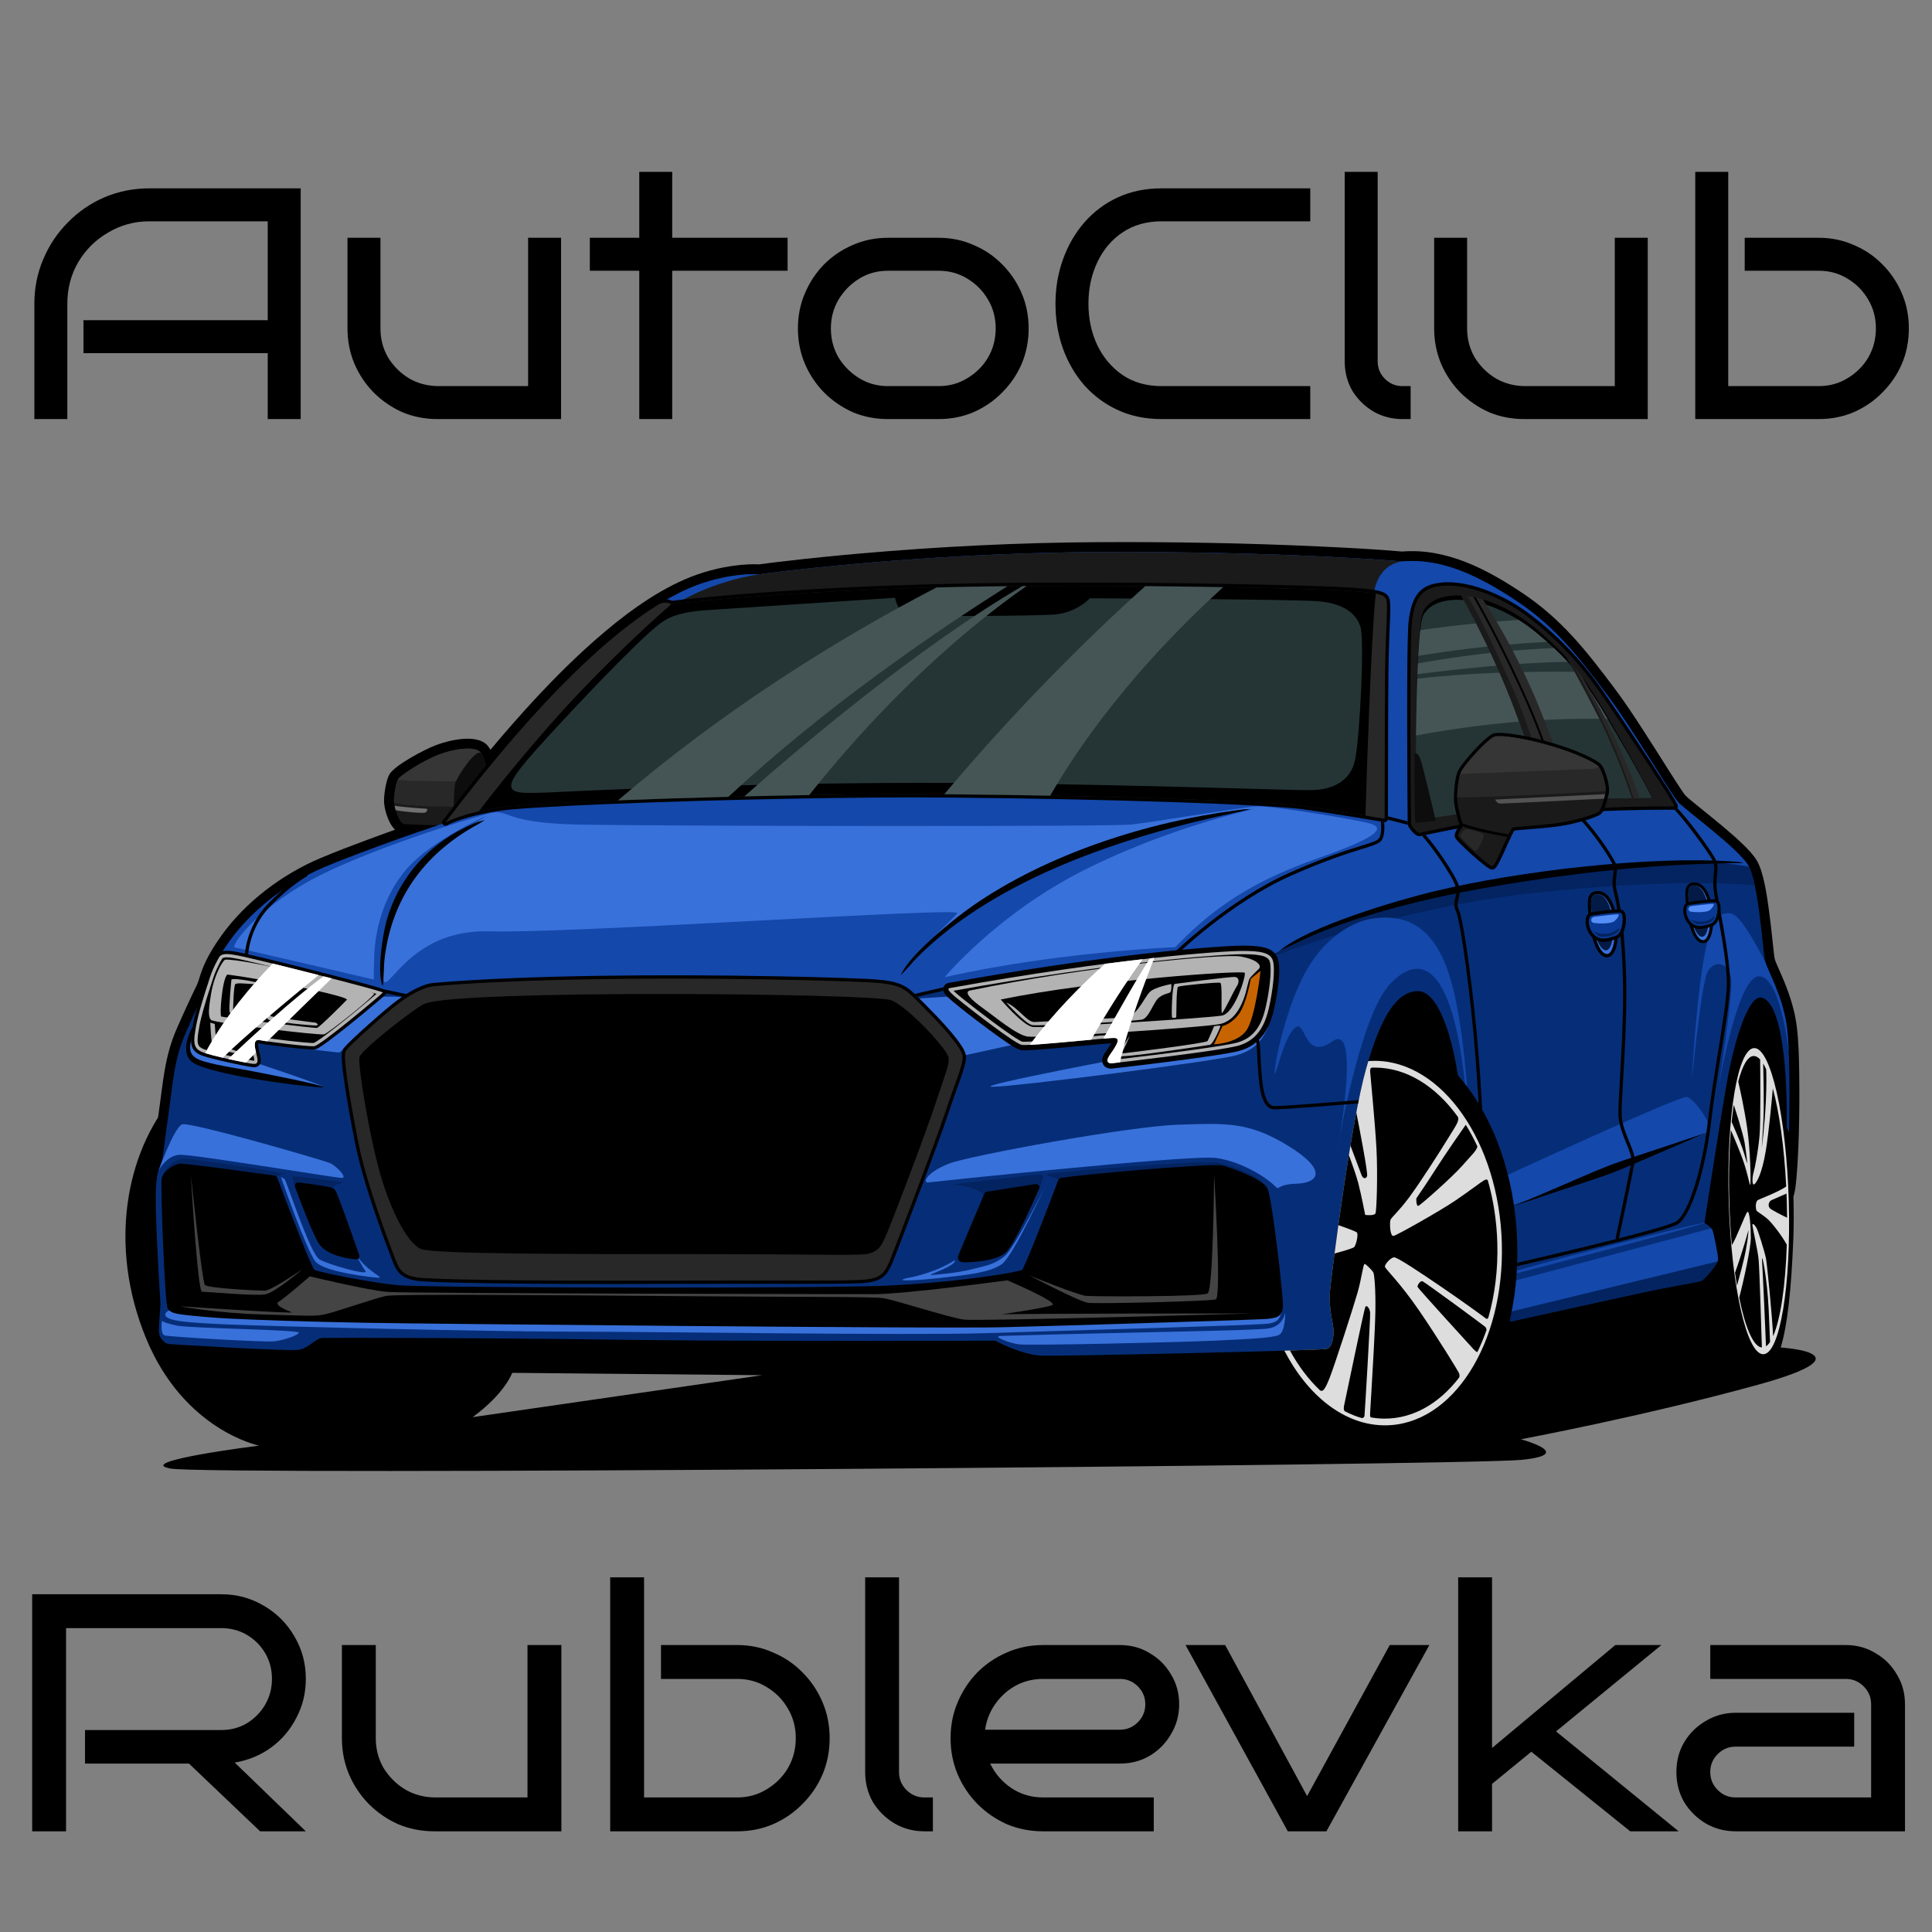 <?xml version="1.0" encoding="UTF-8"?> <svg xmlns="http://www.w3.org/2000/svg" width="5334" height="5334" viewBox="0 0 5334 5334" fill="none"><rect x="0" y="0" width="5334" height="5334" fill="#808080" stroke="none"/><g clip-path="url(#clip0_382_2)"><path fill-rule="evenodd" clip-rule="evenodd" d="M1304.95 3912.54L2104.33 3796.76L1414.14 3790.23C1414.14 3790.23 1394.49 3846.99 1304.95 3912.54ZM4939.18 3120.8C4939.18 3120.8 4956.66 3275.87 4951.2 3417.83C4945.71 3559.79 4934.83 3660.24 4916.24 3720.31C4916.24 3720.31 5170.69 3735.62 4854.01 3822.96C4537.32 3910.34 4198.82 3973.68 4198.82 3973.68C4198.82 3973.68 4353.88 4015.19 4200.98 4030.45C4048.11 4045.76 575.469 4074.15 470.665 4054.5C365.818 4034.84 715.274 3991.15 715.274 3991.15C715.274 3991.15 507.78 3949.64 402.936 3694.11C298.128 3438.58 348.358 3183.04 475.011 3032.35C601.699 2881.67 3124.26 2761.51 3364.5 2687.28C3604.76 2613.02 3919.25 2573.71 4050.3 2569.32C4181.34 2564.98 4744.82 2608.63 4744.82 2608.63C4744.82 2608.63 4873.7 2687.28 4878.05 2702.55C4882.43 2717.86 4932.64 2844.51 4932.64 2844.51L4939.18 3120.8Z" fill="black"></path><path fill-rule="evenodd" clip-rule="evenodd" d="M1152.26 2320.04C1135.75 2313.95 1114.92 2306.64 1099.77 2298.03C1076.49 2284.8 1062.62 2242.62 1060.46 2216.84C1058.91 2197.98 1065.6 2153.87 1075.12 2137.86C1090.47 2112 1173.43 2068.54 1203.33 2057.31C1239.57 2043.67 1315.99 2024.69 1345.89 2058.17C1359.8 2073.76 1366.6 2100.59 1370.31 2120.97C1371.77 2129.13 1369.81 2136.68 1364.6 2143.12C1325.97 2190.47 1288.29 2238.58 1251.4 2287.29C1247.96 2291.82 1243.84 2294.81 1238.48 2296.67C1215.87 2304.37 1193.31 2312.24 1170.79 2320.18C1164.55 2322.37 1158.5 2322.33 1152.26 2320.04Z" fill="black"></path><path fill-rule="evenodd" clip-rule="evenodd" d="M1212.92 2247.67C1287.68 2149.22 1365.81 2052.69 1448.69 1961.01C1509.24 1894.05 1572.89 1828.94 1640.65 1769.23C1714.2 1704.43 1800.37 1638.63 1891.09 1599.43C1936.81 1579.65 1985.92 1566.36 2035.46 1560.72C2054.25 1558.62 2076.21 1556.97 2095.48 1558.16C2119.89 1554.81 2144.46 1551.88 2168.96 1549.04C2236.2 1541.21 2303.58 1534.45 2370.97 1528.5C2590.33 1509.15 2811.13 1498.02 3031.33 1496.83C3235.22 1495.77 3439.5 1499.18 3643.2 1508.72C3718.85 1512.23 3795.47 1516.13 3870.97 1522.71C3993.47 1512.71 4105.49 1571.72 4204.24 1637.99C4312.11 1710.34 4379.13 1796.33 4455.82 1898.13C4484.14 1935.68 4510.41 1975.49 4535.98 2014.96C4561.59 2054.43 4586.58 2094.3 4611.82 2134.04C4620.9 2148.37 4630.04 2162.73 4639.52 2176.81C4643.49 2182.72 4649.12 2191.71 4653.91 2196.86C4657.51 2200.67 4662.26 2204.51 4666.28 2207.9C4674.24 2214.63 4682.35 2221.16 4690.42 2227.71C4712.19 2245.33 4734.07 2262.79 4755.53 2280.81C4774.52 2296.75 4793.45 2313.07 4811.25 2330.31C4824.99 2343.58 4841.03 2359.94 4850.72 2376.46C4869.43 2408.35 4878.58 2474.72 4883.64 2511.76C4887.6 2540.75 4890.83 2569.78 4893.91 2598.88C4895.04 2609.47 4896.13 2620.05 4897.38 2630.63C4897.99 2635.7 4898.48 2641.59 4899.58 2646.58C4900.98 2653.04 4905.52 2662.61 4908.2 2668.73C4914.36 2682.9 4920.67 2697.01 4926.49 2711.32C4942.68 2751.05 4955.45 2791.94 4960.75 2834.62C4965.84 2875.84 4966.72 2919.72 4967.4 2961.26C4968.22 3016.53 4967.88 3072.19 4966.42 3127.44C4966.02 3140.3 4961.45 3303.27 4948.83 3305.8C4936.21 3308.34 4919.51 3149.63 4914.21 3137.88L4908.05 3124.24C4906.34 3120.46 4905.64 3116.91 4905.67 3112.79C4906.16 3060.24 4905.28 3007.34 4901.31 2954.91C4898.66 2920.44 4894.7 2885.07 4887.29 2851.28C4883.3 2833.06 4877.63 2811.98 4868.82 2795.42C4867.51 2792.96 4864.01 2787.03 4860.81 2783.51C4852.49 2793.15 4841.91 2817.49 4838.71 2825.54C4826.18 2856.73 4816.73 2890.51 4808.9 2923.17C4804.91 2940.02 4801.25 2957.03 4798.02 2974.11C4786.28 3036.33 4776.56 3099.49 4766.62 3162.07C4755.96 3229.19 4745.53 3296.35 4735.23 3363.55C4743.52 3370.47 4750.59 3379.06 4753.94 3388.58C4758.49 3401.39 4761.47 3418.66 4764.03 3432.15C4766.56 3445.46 4770.53 3464.12 4770.53 3477.51C4770.53 3494.55 4755.53 3513.98 4745.17 3526.72C4736.6 3537.23 4720.45 3556.2 4708.01 3561.42C4701.64 3564.02 4692.83 3565.5 4686.07 3566.82C4673.97 3569.16 4661.74 3571.35 4649.55 3573.62C4608.19 3581.3 4566.95 3589.46 4525.83 3598.38C4409.06 3623.7 4292.45 3649.63 4175.8 3675.48C4161.23 3678.7 4146.79 3669.59 4143.34 3655.11C4116.4 3541.12 4090.18 3426.87 4064.89 3312.54C4051.11 3250.55 4037.61 3188.48 4024.96 3126.28C4016.09 3082.82 4006.64 3037.68 4000.88 2993.72C3993.62 2938.32 3981.46 2876.03 3960.25 2824.18C3954.85 2810.87 3933.12 2763.14 3914.62 2763.59C3912.21 2763.63 3909.84 2763.9 3907.49 2764.31C3850.31 2774.75 3811.05 2911.75 3798.28 2956.7C3787.18 2995.7 3779.05 3036.67 3771.43 3076.47C3761.61 3128.16 3752.96 3180.1 3744.79 3232.11C3733.84 3301.8 3723.85 3371.72 3714.52 3441.68C3709.19 3481.78 3703.52 3522.52 3699.52 3562.78C3697.36 3584.7 3698.82 3605.94 3702.3 3627.63C3704.68 3642.67 3709.77 3662.22 3709.19 3677.11C3708.18 3704.84 3702.45 3740.15 3671.76 3749.9C3662.06 3753 3637.44 3753.07 3626.95 3753.49C3596.93 3754.74 3566.88 3755.68 3536.88 3756.59C3448.03 3759.23 3359.13 3761.43 3270.28 3763.47C3186.09 3765.39 3101.94 3767.17 3017.71 3768.68C2987.53 3769.22 2957.33 3769.73 2927.13 3770.08C2911.06 3770.27 2894.7 3770.64 2878.63 3770.31C2835.29 3769.28 2780.25 3749.44 2740.72 3728.7C2526.34 3729.52 2311.93 3729.64 2097.56 3728.96C1962.37 3728.55 1827.13 3727.89 1691.98 3725.94C1663.78 3725.52 1635.54 3725.14 1607.36 3724.8C1446.5 3722.8 1285.64 3721.67 1124.79 3721.14C1070.25 3720.95 1015.67 3720.83 961.094 3720.87C938.268 3720.87 914.606 3720.35 891.853 3721.14C887.997 3722.31 877.454 3730.51 874.202 3732.86C860.334 3742.79 846.575 3750.7 829.415 3753.56C821.176 3754.92 810.972 3754.7 802.62 3754.66C788.597 3754.55 774.576 3754.14 760.552 3753.64C722.266 3752.35 683.98 3750.43 645.731 3748.43C585.939 3745.32 526.223 3741.51 466.43 3738.19C439.672 3736.71 417.071 3711.99 412.42 3686.44C409.738 3671.74 412.383 3648.35 413.517 3633.11C414.426 3621.28 416.276 3605.71 415.483 3594.03C409.698 3510.54 405.315 3426.07 403.124 3342.39C402.292 3310.75 401.688 3274.51 406.79 3243.14C409.247 3228.06 412.725 3218.68 418.467 3204.92C418.696 3204.32 418.958 3203.72 419.187 3203.11C422.664 3193.9 424.329 3175.83 425.612 3165.92C429.693 3134.44 433.625 3102.99 438.237 3071.55C450.331 2988.82 453.732 2918.3 488.01 2840.02C506.115 2798.55 524.711 2758.23 544.401 2717.56C546.556 2713.1 548.107 2707.62 549.579 2702.86C552.49 2693.41 555.477 2684.19 559.068 2674.97C571.991 2642 591.078 2611.2 611.64 2582.53C678.424 2489.35 779.449 2413.65 884.596 2369.21C927.758 2350.98 971.829 2334.29 1015.78 2317.99C1081.13 2293.77 1146.97 2270.29 1212.92 2247.67Z" fill="black"></path><path fill-rule="evenodd" clip-rule="evenodd" d="M1229.63 2270.82C1229.63 2270.82 1009.89 2345.88 895.219 2394.37C780.548 2442.83 689.082 2521.28 633.827 2598.43C578.53 2675.54 579.213 2708.29 568.972 2729.47C558.727 2750.63 546.445 2774.52 512.995 2850.93C479.548 2927.4 477.506 2991.54 465.223 3075.52C452.938 3159.45 450.896 3196.31 444.738 3212.68C438.614 3229.08 427.693 3237.92 430.414 3341.67C433.132 3445.41 441.335 3572.37 442.697 3592.17C444.056 3611.95 436.572 3666.56 439.293 3681.56C442.017 3696.6 455.659 3710.26 467.945 3710.93C480.227 3711.61 796.234 3731.37 824.918 3726.61C853.567 3721.86 870.651 3694.53 890.417 3693.84C910.223 3693.16 1317.02 3693.16 1692.4 3698.64C2067.77 3704.09 2747.56 3701.37 2747.56 3701.37C2747.56 3701.37 2820.59 3741.62 2879.28 3742.97C2937.97 3744.38 3648.49 3728.65 3663.5 3723.89C3678.52 3719.09 3681.22 3694.53 3681.92 3676.12C3682.58 3657.68 3666.9 3615.39 3672.36 3560.09C3677.82 3504.8 3729.69 3098.04 3772.01 2949.24C3814.33 2800.44 3857.98 2737.67 3913.95 2736.31C3969.95 2734.95 4010.87 2859.82 4027.95 2990.17C4044.99 3120.53 4169.91 3648.8 4169.91 3648.8C4169.91 3648.8 4416.29 3594.21 4520.07 3571.7C4623.81 3549.16 4689.3 3539.6 4697.5 3536.2C4705.72 3532.8 4743.24 3489.79 4743.24 3477.51C4743.24 3465.23 4732.32 3409.26 4728.22 3397.64C4724.1 3386.04 4705.72 3376.48 4705.72 3376.48C4705.72 3376.48 4752.8 3066.64 4771.21 2969.04C4789.65 2871.42 4826.14 2752.67 4860.27 2754.03C4894.4 2755.39 4935.68 2837.3 4932.95 3113.04L4939.08 3126.7C4939.08 3126.7 4944.57 2926.04 4933.65 2837.98C4922.73 2749.95 4878.35 2677.6 4872.89 2652.32C4867.43 2627.08 4855.14 2438.03 4827.18 2390.25C4799.21 2342.48 4655.18 2238.06 4634 2215.52C4612.89 2193.01 4507.08 2011.46 4434.04 1914.57C4361.02 1817.62 4296.86 1732.99 4188.99 1660.67C4081.18 1588.32 3978.83 1540.54 3870.96 1550.1C3870.96 1550.1 3543.35 1521.4 3031.48 1524.13C2519.59 1526.89 2096.43 1585.59 2096.43 1585.59C2096.43 1585.59 2007.72 1578.74 1901.93 1624.48C1796.15 1670.22 1583.17 1803.97 1229.63 2270.82Z" fill="#062E78"></path><path fill-rule="evenodd" clip-rule="evenodd" d="M4160.25 3607.6C4166.31 3633.52 4169.91 3648.8 4169.91 3648.8C4169.91 3648.8 4416.3 3594.21 4520.07 3571.69C4623.81 3549.16 4689.31 3539.6 4697.49 3536.2C4705.73 3532.8 4743.23 3489.78 4743.23 3477.5C4743.23 3474.56 4742.59 3469.04 4741.58 3462.28L4160.25 3607.6Z" fill="#032461"></path><path fill-rule="evenodd" clip-rule="evenodd" d="M4844.6 2444.29C4839.61 2421.01 4833.84 2401.63 4827.18 2390.25C4819.84 2377.77 4804.62 2361.42 4785.72 2343.65C4656.13 2338.27 4444.31 2332.24 4335.02 2346.3C4182.17 2365.95 4064.23 2341.96 3950.67 2396.52C3837.1 2451.13 3509.48 2614.95 3509.48 2614.95L3513.88 2641.13C3513.88 2641.13 3852.35 2505.72 4245.5 2464.26C4584.98 2428.43 4776.24 2438.17 4844.6 2444.29Z" fill="#032461"></path><path fill-rule="evenodd" clip-rule="evenodd" d="M1229.63 2270.81C1229.63 2270.81 1009.89 2345.88 895.217 2394.38C780.545 2442.83 689.083 2521.29 633.824 2598.43C617.649 2620.95 606.274 2639.7 598.033 2655.46C598.64 2655.89 599.241 2656.22 599.772 2656.45C626.003 2667.37 1058.98 2731.78 1058.98 2731.78L1124.48 2747.09L2508.09 2749.27L2617.27 2725.23C2617.27 2725.23 3436.31 2695.75 3532.94 2624.78C3532.94 2624.78 3694.56 2528.66 3950.09 2472.99C4205.62 2417.27 4402.2 2395.43 4543.06 2383.45C4681.49 2371.62 4795.63 2385.11 4828.6 2392.86C4828.1 2391.95 4827.65 2391.09 4827.15 2390.26C4799.19 2342.47 4655.16 2238.05 4633.98 2215.54C4612.86 2192.99 4507.07 2011.46 4434.02 1914.56C4361 1817.61 4296.86 1733 4188.98 1660.66C4081.18 1588.32 3978.83 1540.54 3870.94 1550.11C3870.94 1550.11 3543.34 1521.43 3031.47 1524.13C2519.58 1526.91 2096.42 1585.6 2096.42 1585.6C2096.42 1585.6 2007.72 1578.75 1901.93 1624.49C1796.14 1670.23 1583.17 1803.98 1229.63 2270.81Z" fill="#1448AB"></path><path fill-rule="evenodd" clip-rule="evenodd" d="M1161.71 2294.45C1145.91 2288.58 1122.75 2279.67 1113.26 2274.31C1098.25 2265.75 1088.69 2226.88 1087.67 2214.57C1086.65 2202.3 1092.09 2162.68 1098.59 2151.8C1105.1 2140.88 1167.53 2099.91 1212.92 2082.87C1258.32 2065.78 1311.19 2060.34 1325.52 2076.36C1335.2 2087.18 1340.79 2111.24 1343.46 2125.84C1307.26 2170.21 1269.35 2218.41 1229.63 2270.81C1229.63 2270.81 1202.23 2280.19 1161.71 2294.45Z" fill="#1A1A1A"></path><path fill-rule="evenodd" clip-rule="evenodd" d="M1087.82 2216.02C1087.75 2215.49 1087.71 2215.03 1087.67 2214.57C1086.65 2202.3 1092.09 2162.68 1098.59 2151.8C1105.1 2140.88 1167.53 2099.92 1212.92 2082.87C1258.32 2065.78 1311.19 2060.34 1325.52 2076.36C1335.2 2087.18 1340.79 2111.24 1343.46 2125.84C1318.34 2156.64 1292.41 2189.25 1265.61 2223.85C1259.19 2226.04 1255.22 2227.2 1255.22 2227.2C1255.22 2227.2 1118.44 2227.5 1087.82 2216.02Z" fill="#282828"></path><path fill-rule="evenodd" clip-rule="evenodd" d="M1327.26 2078.48C1335.84 2090.07 1340.97 2112.15 1343.47 2125.85C1314.26 2161.62 1283.95 2199.9 1252.46 2240.92C1253.22 2221.76 1252.12 2173.08 1258.66 2157.24C1265.8 2139.84 1310.21 2070.05 1327.26 2078.48Z" fill="#0D0D0D"></path><path fill-rule="evenodd" clip-rule="evenodd" d="M1098.59 2151.8C1105.1 2140.88 1167.53 2099.91 1212.92 2082.87C1258.32 2065.78 1311.19 2060.34 1325.52 2076.36C1326.39 2077.34 1327.26 2078.45 1328.05 2079.61C1327.78 2079.23 1327.52 2078.85 1327.26 2078.49C1310.32 2070.08 1266.37 2138.99 1258.77 2156.9C1235.83 2156.98 1098.9 2157.1 1098.59 2151.8Z" fill="#363636"></path><path fill-rule="evenodd" clip-rule="evenodd" d="M1092.29 2236.68C1091.04 2232.33 1090.02 2228.17 1089.26 2224.51C1116.97 2229.18 1179.14 2232.98 1179.14 2232.98C1179.14 2232.98 1181.18 2240.15 1174 2243.22C1167.42 2246.04 1115.79 2241.41 1092.29 2236.68Z" fill="#717171"></path><path fill-rule="evenodd" clip-rule="evenodd" d="M1161.71 2294.46C1146.33 2288.75 1123.95 2280.16 1114.05 2274.71C1135.44 2277.1 1176.26 2277.96 1208.05 2278.28C1196.33 2282.31 1180.42 2287.87 1161.71 2294.46Z" fill="black"></path><path fill-rule="evenodd" clip-rule="evenodd" d="M3870.97 1550.09C3870.97 1550.09 3543.36 1521.4 3031.49 1524.14C2519.6 1526.89 2096.43 1585.57 2096.43 1585.57C2096.43 1585.57 1978.55 1599.75 1867.16 1666.46C1755.78 1733.22 2404.46 1759.41 2404.46 1759.41L3793.52 1636.56C3793.52 1636.56 3800.48 1560.21 3870.97 1550.09Z" fill="#1A1A1A"></path><path fill-rule="evenodd" clip-rule="evenodd" d="M3538.88 3622.31C3531.31 3641.43 3529.68 3649.09 3504.54 3654.01C3479.44 3658.92 2918.67 3674.19 2717.75 3680.77C2516.82 3687.31 1791.72 3676.39 1567.83 3676.39C1343.96 3676.39 759.761 3662.17 630.879 3656.73C502.035 3651.29 471.46 3645.81 459.968 3635.99C448.516 3626.16 467.113 3617.72 467.113 3617.72L1350.54 3621.24L3154.6 3596.15L3538.88 3622.31Z" fill="#3971DB"></path><path fill-rule="evenodd" clip-rule="evenodd" d="M447.422 3646.33C445.228 3656.73 444.171 3682.92 453.998 3686.77C463.824 3690.6 733.002 3706.43 758.098 3703.15C783.231 3699.85 819.251 3688.4 825.26 3679.67C831.27 3670.95 528.227 3667.65 489.487 3660.01C450.708 3652.35 447.422 3646.33 447.422 3646.33Z" fill="#3971DB"></path><path fill-rule="evenodd" clip-rule="evenodd" d="M2763.06 3688.4C2737.94 3688.4 2782.71 3706.96 2811.08 3711.35C2839.52 3715.7 3252.28 3705.87 3349.49 3701.52C3446.67 3697.14 3510.01 3693.84 3529.65 3686.22C3549.31 3678.58 3548.23 3623.96 3548.23 3623.96C3548.23 3623.96 3543.87 3661.12 3502.37 3667.66C3460.86 3674.19 3127.77 3677.48 2763.06 3688.4Z" fill="#3971DB"></path><path fill-rule="evenodd" clip-rule="evenodd" d="M2561.04 3264.68C2561.04 3264.68 3283.96 3187.16 3357.13 3196.98C3430.32 3206.81 3499.08 3253.76 3517.65 3272.34C3536.2 3290.9 3517.65 3270.16 3579.89 3267.97C3642.15 3265.77 3665.09 3229.76 3555.85 3163.12C3446.67 3096.53 3385.51 3100.87 3251.2 3105.25C3116.88 3109.64 2677.87 3190.45 2621.12 3212.25C2564.3 3234.1 2545.73 3262.53 2561.04 3264.68Z" fill="#3971DB"></path><path fill-rule="evenodd" clip-rule="evenodd" d="M502.563 3104.17C479.659 3115.09 438.161 3230.86 438.161 3230.86C438.161 3230.86 459.439 3190.98 494.399 3188.26C529.322 3185.54 929.005 3252.7 944.313 3252.14C959.582 3251.61 929.574 3219.37 910.978 3211.21C892.421 3203 524.976 3096.54 502.563 3104.17Z" fill="#3971DB"></path><path fill-rule="evenodd" clip-rule="evenodd" d="M2635.84 3479.28C2635.84 3479.28 2608.56 3498.38 2562.15 3513.68C2515.74 3528.94 2508.63 3526.22 2493.89 3531.72C2479.14 3537.15 2531.56 3535.52 2599.25 3527.88C2666.95 3520.22 2733.05 3513.68 2765.78 3490.21C2798.55 3466.74 2889.75 3265.26 2893.01 3260.33C2896.29 3255.41 2802.37 3444.33 2773.99 3467.78C2745.6 3491.31 2723.76 3494.03 2682.78 3504.37C2641.85 3514.78 2591.04 3518.58 2571.98 3520.22C2552.84 3521.89 2642.38 3495.11 2635.84 3479.28Z" fill="#3971DB"></path><path fill-rule="evenodd" clip-rule="evenodd" d="M775.597 3249.95C775.597 3249.95 846.576 3453.05 871.144 3483.09C895.711 3513.11 1036.57 3527.85 1046.97 3527.85C1057.32 3527.85 1020.74 3510.39 998.363 3483.63C975.988 3456.87 1001.08 3497.27 1009.29 3509.85C1017.49 3522.41 907.729 3491.83 882.065 3477.09C856.403 3462.35 790.867 3260.33 785.952 3255.95C781.039 3251.56 775.597 3249.95 775.597 3249.95Z" fill="#3971DB"></path><path fill-rule="evenodd" clip-rule="evenodd" d="M536.428 2819.68C536.428 2819.68 518.966 2874.82 518.437 2897.23C517.871 2919.61 530.986 2927.81 571.389 2939.82C611.793 2951.81 847.674 2993.88 886.981 3000.41C926.288 3006.95 695.32 2930.53 695.32 2930.53L536.428 2819.68Z" fill="#3971DB"></path><path fill-rule="evenodd" clip-rule="evenodd" d="M709.529 2878.68C709.529 2878.68 928.477 2905.96 935.583 2905.96C942.688 2905.96 1109.74 2760.73 1113.56 2755.29C1117.38 2749.81 1036.04 2751.99 1036.04 2751.99L709.529 2878.68Z" fill="#3971DB"></path><path fill-rule="evenodd" clip-rule="evenodd" d="M2660.42 2914.17L2825.31 2878.1C2825.31 2878.1 2656.07 2750.36 2644.04 2750.36C2632.03 2750.36 2515.2 2758 2515.2 2758L2660.42 2914.17Z" fill="#3971DB"></path><path fill-rule="evenodd" clip-rule="evenodd" d="M3501.28 2835.52C3484.92 2869.38 3469.6 2896.66 3415.04 2913.07C3360.42 2929.43 2793.64 3001.5 2739.08 3000.41C2684.45 2999.31 3149.67 2911.97 3149.67 2911.97L3501.28 2835.52Z" fill="#3971DB"></path><path fill-rule="evenodd" clip-rule="evenodd" d="M2608.03 2697.94C2608.03 2697.94 2753.24 2523.2 2991.31 2403.1C3229.39 2282.95 3465.25 2232.72 3465.25 2232.72C3465.25 2232.72 3214.06 2260.04 2992.39 2356.12C2770.75 2452.23 2637.5 2541.78 2579.6 2589.81C2521.73 2637.87 2629.84 2538.48 2642.96 2521.02C2656.06 2503.57 1579.31 2577.79 1350.01 2571.26C1120.67 2564.7 1063.9 2765.63 1057.32 2697.94C1050.78 2630.21 1080.26 2503.57 1130.5 2425.99C1180.73 2348.49 1343.43 2252.38 1343.43 2252.38C1343.43 2252.38 1194.94 2317.91 1125.05 2396.52C1055.17 2475.17 1035.52 2575.64 1033.32 2636.79C1031.13 2697.94 1032.23 2704.48 1032.23 2704.48C1032.23 2704.48 664.216 2618.23 648.906 2616.03C633.64 2613.83 704.618 2514.49 855.307 2431.47C1006 2348.49 1304.12 2256.76 1354.36 2244.74C1404.59 2232.72 1388.23 2272.03 1593.52 2276.42C1798.83 2280.8 3065.56 2282.95 3124.54 2276.42C3183.49 2269.86 3430.32 2228.36 3469.61 2226.18C3508.93 2223.98 3749.18 2263.3 3784.11 2274.21C3819.07 2285.13 3816.87 2306.99 3642.15 2368.14C3467.41 2429.3 3356.02 2499.16 3244.66 2614.95C3244.66 2614.95 2917.04 2628.05 2608.03 2697.94Z" fill="#3971DB"></path><path fill-rule="evenodd" clip-rule="evenodd" d="M3771.54 2539.56C3712.58 2555.98 3642.71 2605.12 3595.76 2700.09C3548.79 2795.11 3520.4 2926.15 3519.31 2958.92C3518.21 2991.68 3541.15 2869.38 3573.92 2838.8C3606.69 2808.22 3596.83 2932.72 3678.74 2874.83C3760.62 2816.96 3690.73 3184.97 3690.73 3184.97C3690.73 3184.97 3750.79 2810.41 3837.08 2717.61C3923.36 2624.78 4011.81 2666.28 4045.68 3002.62L4055.5 3084.51C4055.5 3084.51 4047.84 2883.59 4014 2738.36C3980.14 2593.11 3911.35 2509.01 3771.54 2539.56Z" fill="#1448AB"></path><path fill-rule="evenodd" clip-rule="evenodd" d="M4938.12 2894.99C4937.06 2873.53 4935.63 2853.91 4933.66 2837.97C4923.21 2753.87 4882.25 2684.06 4873.86 2655.98C4872.98 2654.31 4872.13 2652.66 4871.26 2650.95C4792.61 2502.46 4782.76 2519.92 4752.2 2524.3C4724.93 2533.03 4706.36 2614.94 4693.24 2720.84C4680.12 2826.78 4671.4 2958.91 4671.4 2973.13C4671.4 2987.3 4696.54 2713.21 4715.08 2681.53C4733.62 2649.86 4775.13 2655.34 4779.52 2705.57C4783.88 2755.79 4742.38 3014.62 4742.38 3014.62C4742.38 3014.62 4793.7 2703.38 4853.75 2695.74C4913.82 2688.11 4937.84 2897.75 4937.84 2897.75C4937.84 2897.75 4937.97 2896.81 4938.12 2894.99Z" fill="#1448AB"></path><path fill-rule="evenodd" clip-rule="evenodd" d="M4166.88 3330.22C4198.55 3320.39 4705.25 3139.12 4718.34 3123.82C4731.43 3108.51 4677.97 3033.19 4657.21 3028.8C4636.46 3024.46 4138.47 3254.86 4138.47 3254.86L4166.88 3330.22Z" fill="#1448AB"></path><path fill-rule="evenodd" clip-rule="evenodd" d="M4145.82 3545.65C4153.36 3578.16 4159.61 3604.84 4163.83 3622.94L4741.95 3482.61C4742.77 3480.6 4743.24 3478.86 4743.24 3477.5C4743.24 3465.22 4732.32 3409.25 4728.25 3397.64C4727.43 3395.45 4726.15 3393.29 4724.58 3391.29L4145.82 3545.65Z" fill="#1448AB"></path><path fill-rule="evenodd" clip-rule="evenodd" d="M4140.71 3523.51L4141.54 3527.01C4221.55 3507.25 4642.8 3396.89 4706.27 3376.79C4705.89 3376.59 4705.72 3376.48 4705.72 3376.48L4705.86 3375.41C4647.68 3386.84 4218.26 3493.99 4140.71 3523.51Z" fill="#1448AB"></path><path fill-rule="evenodd" clip-rule="evenodd" d="M2716.12 3305.65C2720.51 3280.51 2629.87 3269.59 2629.87 3269.59C2629.87 3269.59 2858.09 3242.84 2873.92 3242.31C2889.75 3241.74 2866.07 3288.31 2866.07 3288.31L2716.12 3305.65Z" fill="#032461"></path><path fill-rule="evenodd" clip-rule="evenodd" d="M2930.13 3261.47C2921.98 3249.95 2871.2 3244.5 2895.76 3240.12C2920.32 3235.78 3328.21 3201.33 3363.14 3209.54C3398.09 3217.74 3475.72 3242.27 3498.34 3279.42C3520.93 3316.58 2950.37 3296.92 2950.37 3296.92L2930.13 3261.47Z" fill="#032461"></path><path fill-rule="evenodd" clip-rule="evenodd" d="M818.721 3288.15C818.721 3288.15 799.068 3246.12 813.279 3247.21C827.489 3248.32 930.143 3260.33 942.689 3263.59C955.237 3266.87 922.469 3266.87 917.556 3282.15C912.643 3297.45 908.296 3323.11 908.296 3323.11L818.721 3288.15Z" fill="#032461"></path><path fill-rule="evenodd" clip-rule="evenodd" d="M762.481 3252.67C768.492 3239.59 790.904 3240.12 790.904 3240.12C790.904 3240.12 522.784 3194.8 500.409 3199.71C478.035 3204.63 455.283 3224.32 447.269 3250.77C439.256 3277.23 729.752 3306.19 729.752 3306.19L762.481 3252.67Z" fill="#032461"></path><path fill-rule="evenodd" clip-rule="evenodd" d="M3919.06 2883.07C4069.72 2963.87 4181.85 3179.15 4188.9 3432.04C4197.81 3754.09 4032.86 4015.19 3820.5 4015.19C3790.6 4015.19 3761.4 4010 3733.14 4000.21L3919.06 2883.07Z" fill="black"></path><path fill-rule="evenodd" clip-rule="evenodd" d="M4843.41 2893.64C4889.2 2893.64 4931.76 3082.88 4938.56 3316.27C4945.35 3549.66 4913.74 3738.9 4868.02 3738.9C4822.3 3738.9 4779.7 3549.66 4772.9 3316.27C4766.08 3082.88 4797.69 2893.64 4843.41 2893.64Z" fill="#DDDDDD"></path><path fill-rule="evenodd" clip-rule="evenodd" d="M3795.33 2928.86C3981.4 2928.86 4138.55 3154.17 4146.37 3432.04C4154.2 3709.9 4009.74 3935.17 3823.72 3935.17C3712.04 3935.17 3610.79 3853.98 3545.95 3729C3613.92 3726.92 3659.8 3725.06 3663.49 3723.89C3678.53 3719.09 3681.23 3694.53 3681.92 3676.12C3682.61 3657.68 3666.91 3615.38 3672.39 3560.09C3677.84 3504.8 3729.68 3098.03 3772.01 2949.24C3773.95 2942.51 3775.83 2935.93 3777.75 2929.54C3783.58 2929.13 3789.44 2928.86 3795.33 2928.86Z" fill="#DDDDDD"></path><path fill-rule="evenodd" clip-rule="evenodd" d="M3795.84 2947.47C3883.43 2947.47 3964.35 2999.28 4025.07 3083.54C4029.76 3094.95 4019.41 3107.54 3998.17 3142.38C3976.86 3177.34 3920.6 3265.22 3890.61 3305.62C3860.54 3346.06 3840.9 3361.32 3838.72 3368.43C3836.56 3375.54 3837.1 3414.28 3847.47 3412.12C3857.83 3409.94 3976.33 3342.76 4016.72 3315.48C4057.12 3288.15 4090.99 3261.96 4096.42 3259.24C4101.88 3256.52 4104.9 3254.82 4107.74 3259.02C4123.04 3312.72 4132.22 3371.08 4133.92 3432.04C4136.01 3505.44 4127 3575.02 4109.21 3637.38C4107.48 3642.26 4103.68 3641.62 4101.09 3639.23C4098.38 3636.78 4036.11 3591.46 3979.88 3553.26C3923.62 3515.04 3858.11 3470.82 3848.84 3471.35C3839.53 3471.88 3822.07 3491 3823.7 3497.54C3825.37 3504.12 3865.77 3541.8 3918.73 3619.31C3971.68 3696.83 4025.45 3784.75 4027.91 3790.75C4030.22 3796.43 4030.27 3800.59 4027.96 3803.99C3973.58 3874.28 3902.31 3916.62 3823.19 3916.62C3810.28 3916.62 3797.56 3915.48 3785 3913.28C3780.89 3909.82 3782.52 3909.2 3786.32 3840.72C3790.13 3771.94 3796.14 3679.64 3797.23 3620.15C3798.3 3560.62 3794.49 3517.5 3791.25 3512.28C3787.95 3507.1 3771.28 3489.64 3767.47 3489.64C3763.64 3489.64 3759.58 3527.59 3748.39 3567.46C3737.15 3607.3 3684.47 3770.27 3670.31 3805.76C3656.13 3841.18 3651.48 3841.59 3644.81 3838.98C3613.14 3809.16 3584.88 3771.75 3561.25 3728.51C3620.7 3726.62 3660.09 3724.99 3663.49 3723.9C3678.51 3719.1 3681.22 3694.54 3681.91 3676.12C3682.57 3657.68 3666.89 3615.39 3672.37 3560.1C3673.74 3546.15 3678.08 3509.79 3684.47 3460.84C3697.08 3457.26 3734.13 3447.16 3738.52 3443.23C3743.41 3438.84 3752.19 3406.11 3745.09 3401.72C3739.96 3398.55 3710.76 3387.98 3695.05 3382.34C3703.32 3322.63 3713.3 3254.82 3724 3189.14C3732.58 3212.07 3744.68 3245.63 3750.01 3266.31C3758.74 3300.18 3769.09 3354.22 3769.09 3354.22C3769.09 3354.22 3794.21 3357.51 3797.51 3349.87C3800.76 3342.2 3804.03 3242.84 3800.23 3171.32C3796.42 3099.78 3782.77 2962.74 3782.77 2957.83C3782.77 2953.14 3782.74 2948.11 3788.48 2947.58C3790.94 2947.51 3793.4 2947.47 3795.84 2947.47Z" fill="black"></path><path fill-rule="evenodd" clip-rule="evenodd" d="M4046.77 3105.29C4058.38 3123.97 4069.12 3143.88 4078.82 3164.91C4077.8 3176.16 4060.23 3191.74 4036.66 3218.8C4010.99 3248.32 3920.35 3328.81 3915.45 3329.39C3910.54 3329.92 3909.17 3310.83 3910.79 3307.8C3912.44 3304.81 3930.19 3280.52 3962.94 3229.19C3993.29 3181.6 4040.09 3114.83 4046.77 3105.29Z" fill="black"></path><path fill-rule="evenodd" clip-rule="evenodd" d="M4104.08 3671.92C4096.78 3693.05 4088.42 3713.24 4079.1 3732.32C4077.47 3734.52 4071.45 3728.35 4066.69 3723.32C4061.78 3718.15 3915.44 3557.6 3913.81 3553.25C3912.14 3548.87 3920.93 3535.48 3927.2 3537.41C3933.47 3539.34 4096.45 3659.45 4100.25 3663C4103.8 3666.29 4104.08 3671.24 4104.08 3671.92Z" fill="black"></path><path fill-rule="evenodd" clip-rule="evenodd" d="M3760.44 3915.32C3744.35 3910.72 3728.59 3904.4 3713.27 3896.51C3709.04 3893.25 3709.09 3886.97 3712.06 3874.85C3715.06 3862.56 3765.85 3614.67 3769.66 3608.12C3773.49 3601.55 3781.68 3612.47 3782.77 3623.96C3783.84 3635.41 3768.03 3904.48 3767.1 3909.47C3766.2 3914.08 3761.11 3915.17 3760.44 3915.32Z" fill="black"></path><path fill-rule="evenodd" clip-rule="evenodd" d="M3744.65 3071.36C3752.04 3109.04 3777.56 3240 3774.31 3247.48C3770.44 3256.21 3762.28 3253.49 3758.99 3244.2C3756.63 3237.39 3738.11 3188.46 3728.36 3162.71C3733.69 3131.04 3739.11 3100.2 3744.65 3071.36Z" fill="black"></path><path fill-rule="evenodd" clip-rule="evenodd" d="M4780.87 3097.51C4782.52 3080.78 4784.51 3064.94 4786.64 3050.08C4789.75 3059.5 4812.54 3129.23 4816.62 3154.92C4821 3182.52 4824.82 3214.46 4823.16 3210.89C4821.54 3207.35 4818.81 3193.71 4809.78 3168.04C4802.62 3147.59 4786.96 3111.39 4780.87 3097.51Z" fill="black"></path><path fill-rule="evenodd" clip-rule="evenodd" d="M4867.84 2936.32C4870.69 2940.9 4873.47 2946.26 4876.22 2952.23C4876.88 2968.03 4877.33 2996.91 4875.32 3040.26C4872.03 3110.71 4863.86 3169.67 4863.86 3169.67C4863.86 3169.67 4864.94 3157.64 4868.23 3099.78C4871.08 3049.03 4868.5 2957.9 4867.84 2936.32Z" fill="black"></path><path fill-rule="evenodd" clip-rule="evenodd" d="M4932.37 3295.29C4932.67 3302.77 4932.92 3310.33 4933.16 3317.9C4933.58 3332.83 4933.82 3347.56 4933.94 3362.04C4921.5 3356 4891.02 3340.84 4886.24 3335.66C4880.25 3329.12 4882.97 3317.11 4891.14 3313.28C4896.96 3310.56 4919.51 3300.81 4932.37 3295.29Z" fill="black"></path><path fill-rule="evenodd" clip-rule="evenodd" d="M4886.89 3704.96C4883.29 3710.36 4879.61 3714.41 4875.71 3716.97C4874.6 3689.96 4867.46 3519.31 4864.95 3483.63C4862.22 3444.85 4879.16 3528.42 4882.96 3613.57C4885.21 3664.21 4886.35 3691.31 4886.89 3704.96Z" fill="black"></path><path fill-rule="evenodd" clip-rule="evenodd" d="M4795.57 3549.13C4793.67 3537.78 4791.83 3525.96 4790.15 3513.78C4810.79 3457.36 4827.29 3396.24 4827.29 3396.24C4827.29 3396.24 4827.82 3408.82 4820.18 3450.33C4814.32 3482.38 4801.22 3529.4 4795.57 3549.13Z" fill="black"></path><path fill-rule="evenodd" clip-rule="evenodd" d="M4841.99 2915.49C4847.92 2915.49 4853.83 2918.85 4859.55 2925.13C4859.91 2956.8 4861.21 3098.27 4857.85 3135.54C4854.01 3177.6 4845.29 3224.01 4841.48 3236.56C4837.63 3249.11 4836.54 3273.68 4843.11 3269.86C4849.68 3266.04 4864.39 3240.91 4874.77 3179.23C4883.82 3125.44 4892.44 3028.92 4894.53 3005.03C4912.36 3070.53 4926.04 3166.72 4931.48 3275.91C4909.27 3290.91 4863.21 3308.6 4854.58 3312.45C4844.75 3316.84 4847.47 3339.21 4849.68 3342.47C4851.86 3345.75 4862.78 3351.23 4878.04 3363.78C4891.63 3374.93 4920.59 3413.11 4933.12 3436.47C4929.52 3550.72 4915.53 3643.28 4895.32 3689.08C4893.47 3640.81 4878.97 3492.85 4875.86 3475.69C4872.59 3457.71 4854.01 3397.64 4849.1 3389.44C4844.17 3381.24 4837.63 3375.23 4838.21 3382.91C4838.75 3390.54 4852.37 3450.03 4855.1 3475.16C4857.67 3498.64 4863.57 3694.53 4864.33 3720.23C4840.9 3718.46 4818.45 3665.53 4801.74 3582.62C4814.9 3532.69 4833.82 3444.73 4833.82 3417.3C4833.82 3387.81 4830.52 3339.75 4823.98 3346.32C4818.57 3351.76 4793.54 3419.72 4781.43 3437.56C4778.04 3399.76 4775.59 3359.59 4774.38 3317.89C4772.26 3246.08 4773.99 3178.65 4778.8 3120.27C4787.33 3139.96 4807.43 3187.12 4816.36 3215.55C4827.8 3252.14 4831.64 3279.95 4832.73 3269.03C4833.82 3258.11 4832.73 3175.15 4823.41 3112.34C4815.39 3057.75 4802.38 3000.31 4799.08 2986.2C4810.58 2941.6 4825.29 2915.49 4841.99 2915.49Z" fill="black"></path><path fill-rule="evenodd" clip-rule="evenodd" d="M3533.25 2624.46C3613.83 2557.76 3852.3 2486.66 3961.97 2460.28C4189.6 2405.56 4551.61 2362.04 4785.98 2378.69C4793.69 2379.22 4805.29 2379.66 4813.09 2382.05C4805.44 2383.44 4793.15 2383.02 4785.86 2383.1C4637.33 2385.06 4495.39 2395.16 4348.19 2413.98C4122.78 2442.78 3868.78 2486.44 3656.73 2569.17C3612.24 2586.52 3575.92 2605.41 3533.25 2624.46Z" fill="black"></path><path fill-rule="evenodd" clip-rule="evenodd" d="M2487.07 2692.16C2509.26 2637.51 2632.13 2537.88 2684.47 2501.49C2892.46 2356.89 3166.45 2269.59 3417.22 2236.59C3438.04 2233.86 3431.31 2234.62 3452.41 2233.52C3434.11 2238.67 3419.68 2241.74 3401.23 2245.66C3105.55 2308.82 2753.26 2423.74 2535.42 2640.12C2519.28 2656.17 2501.93 2678.14 2487.07 2692.16Z" fill="black"></path><path fill-rule="evenodd" clip-rule="evenodd" d="M1056.53 2722.72C1039.98 2687.13 1056.34 2581.03 1067.15 2542.52C1101.96 2418.32 1189.34 2323.83 1307.23 2274.25C1324.12 2267.14 1320.34 2268.81 1338.3 2264.09C1317.7 2277.36 1331.34 2269 1310.44 2280.79C1169.39 2360.61 1082.16 2481.63 1062.01 2644.56C1059.33 2666.21 1059.71 2708.05 1056.53 2722.72Z" fill="black"></path><path fill-rule="evenodd" clip-rule="evenodd" d="M534.54 2831.96C530.042 2881.33 504.72 2912.34 560.921 2929.71C603.705 2942.89 665.046 2950.67 710.514 2960.05C741.506 2966.4 880.103 2992.94 893.292 3001.21C887.964 3002.5 890.194 3002.22 881.992 3001.73C816.454 2997.95 582.767 2966.48 532.574 2933.7C499.238 2911.92 517.418 2855.62 534.54 2831.96Z" fill="black"></path><path fill-rule="evenodd" clip-rule="evenodd" d="M4180.26 3329.38C4531.08 3180.36 4353.07 3248.05 4714.24 3126.24C4363.42 3275.27 4541.44 3207.57 4180.26 3329.38Z" fill="black"></path><path fill-rule="evenodd" clip-rule="evenodd" d="M3067.78 2880.4C3065.96 2880.58 3064.18 2880.73 3062.64 2880.82C3052.8 2881.55 3042.97 2882.38 3033.16 2883.25C3005.52 2885.7 2977.89 2888.33 2950.28 2890.84C2922.6 2893.36 2894.9 2895.88 2867.16 2897.83C2857.08 2898.55 2846.97 2899.25 2836.87 2899.57C2831.14 2899.81 2823.2 2900.16 2817.6 2898.96C2807.18 2896.79 2789.29 2884.48 2780.33 2878.45C2762.53 2866.47 2745.12 2853.77 2727.88 2840.96C2701.83 2821.64 2675.56 2801.8 2650.36 2781.39C2648.6 2780.01 2646.85 2778.55 2645.11 2777.16C2636.14 2769.95 2626.87 2762.64 2618.49 2754.74C2610.33 2747.03 2599.98 2736.09 2605.58 2723.78C2607.84 2718.79 2612.22 2715.49 2617.47 2714.04C2617.89 2713.93 2618.26 2713.86 2618.71 2713.77C2804.44 2680.26 2991.85 2651.5 3179.49 2630.76C3234.97 2624.64 3290.63 2619.22 3346.36 2615.09C3363.74 2613.81 3381.2 2612.68 3398.63 2611.79C3408.83 2611.31 3419.18 2610.84 3429.39 2610.84C3447.32 2610.84 3467.01 2611.08 3484.61 2614.59C3498.7 2617.39 3512.7 2622.75 3521.58 2634.67C3524.29 2638.34 3526.38 2642.38 3527.81 2646.74C3538.36 2678.28 3525.25 2751.87 3517.65 2785.54C3505.41 2840.01 3480.36 2884.42 3423.5 2900.79C3414.65 2903.33 3405.16 2905.09 3396.09 2906.76C3382.56 2909.25 3368.95 2911.45 3355.34 2913.53C3320.44 2918.89 3285.38 2923.65 3250.36 2928.23C3210.49 2933.44 3170.54 2938.41 3130.58 2943.16C3116.9 2944.81 3103.21 2946.44 3089.49 2948C3083.26 2948.7 3076.92 2949.54 3070.65 2950.06C3048.57 2952.04 3037 2933.72 3046.33 2914.29C3051.17 2904.22 3058.66 2895.66 3064.35 2886.11C3065.11 2884.88 3066.43 2882.73 3067.78 2880.4Z" fill="black"></path><path fill-rule="evenodd" clip-rule="evenodd" d="M2621.28 2728.11C2610.02 2731.17 2636.29 2751.31 2659.49 2770.1C2682.69 2788.85 2801.12 2880.64 2820.58 2884.72C2840.05 2888.85 3061.82 2864.29 3077.54 2865.65C3093.23 2867.01 3082.99 2883.36 3076.87 2893.6C3070.72 2903.86 3063.57 2912.05 3059.44 2920.56C3055.36 2929.09 3057.73 2936.61 3069.36 2935.6C3080.96 2934.58 3369.67 2901.14 3419.49 2886.78C3469.3 2872.45 3491.81 2833.89 3503.41 2782.37C3515.03 2730.83 3521.19 2672.8 3514 2651.31C3506.83 2629.84 3479.54 2625.39 3429.38 2625.39C3379.24 2625.39 3086.77 2644.16 2621.28 2728.11Z" fill="#B3B3B3"></path><path fill-rule="evenodd" clip-rule="evenodd" d="M2632.39 2735.37C2641.58 2744.43 2660.29 2759.03 2665.24 2762.99C2675.1 2771 2685.2 2778.79 2695.25 2786.58C2710.71 2798.53 2726.29 2810.35 2741.97 2821.99C2758.91 2834.55 2776.02 2847.05 2793.52 2858.85C2799.83 2863.07 2806.27 2867.31 2812.83 2871.12C2814.94 2872.35 2820.13 2875.36 2822.44 2875.84C2823.64 2876.07 2825.49 2876.07 2826.7 2876.07C2829.88 2876.16 2833.05 2876.07 2836.19 2875.96C2846.03 2875.62 2855.85 2874.93 2865.64 2874.26C2893.13 2872.31 2920.67 2869.81 2948.09 2867.27C2976.12 2864.75 3004.11 2862.06 3032.12 2859.58C3042.06 2858.72 3052.01 2857.86 3061.93 2857.17C3066.86 2856.83 3073.47 2856.16 3078.34 2856.57C3084.43 2857.11 3090.2 2859.56 3093.15 2865.22C3098.72 2875.81 3090.07 2889.29 3084.67 2898.29C3081.63 2903.37 3078.23 2908.13 3074.87 2912.97C3072.31 2916.63 3069.62 2920.48 3067.66 2924.53C3067.47 2924.94 3067.08 2925.82 3066.88 2926.55C3067.51 2926.6 3068.18 2926.55 3068.56 2926.53C3074.61 2926 3080.77 2925.2 3086.82 2924.49C3100.47 2922.94 3114.14 2921.3 3127.79 2919.69C3167.66 2914.93 3207.48 2909.98 3247.29 2904.77C3282.14 2900.23 3316.97 2895.49 3351.72 2890.13C3365.13 2888.11 3378.52 2885.93 3391.82 2883.48C3400.09 2881.97 3408.89 2880.38 3416.95 2878.05C3465 2864.25 3484.26 2826.04 3494.53 2780.38C3495.93 2774.14 3497.27 2767.87 3498.47 2761.59C3502.58 2740.25 3505.88 2718.21 3507.32 2696.51C3508.07 2685.1 3509.02 2665.1 3505.4 2654.21C3504.76 2652.29 3503.85 2650.46 3502.63 2648.85C3497.65 2642.19 3487.71 2639.33 3479.96 2637.83C3464.05 2634.64 3445.6 2634.49 3429.39 2634.49C3419.55 2634.49 3409.63 2634.98 3399.79 2635.44C3382.54 2636.3 3365.28 2637.44 3348.08 2638.73C3292.69 2642.75 3237.28 2648.2 3182.06 2654.29C3100.62 2663.29 3019.26 2673.91 2938.17 2685.66C2835.98 2700.45 2734.04 2717.11 2632.39 2735.37Z" fill="black"></path><path fill-rule="evenodd" clip-rule="evenodd" d="M2676.92 2734.9C2661.92 2739.69 2678.98 2758.78 2714.46 2784.03C2749.95 2809.32 2805.93 2857.09 2837.29 2861.86C2868.69 2866.65 3331.47 2835.93 3369.01 2827.06C3406.54 2818.17 3424.31 2782.68 3433.82 2757.41C3443.37 2732.19 3445.43 2706.92 3451.58 2699.42C3457.72 2691.94 3466.59 2683.73 3475.48 2674.86C3484.35 2665.97 3471.4 2648.91 3424.97 2640.72C3378.56 2632.55 2998.1 2668 2676.92 2734.9Z" fill="#B3B3B3"></path><path fill-rule="evenodd" clip-rule="evenodd" d="M2762.9 2759.48C2762.9 2759.48 2823.65 2831.14 2850.97 2835.25C2878.26 2839.33 3338.25 2810.68 3373.76 2803.85C3409.24 2797.05 3440.65 2693.3 3436.57 2685.79C3432.46 2678.25 3025.7 2705.59 2762.9 2759.48Z" fill="black"></path><path fill-rule="evenodd" clip-rule="evenodd" d="M2778.26 2768C2778.26 2768 2831.51 2826.7 2849.25 2830.1C2867.01 2833.55 3134.22 2819.9 3153.65 2814.75C3173.12 2809.65 3185.04 2764.27 3201.08 2753.01C3217.13 2741.74 3228.07 2743.43 3231.46 2738.67C3234.88 2733.86 3233.84 2716.84 3233.84 2716.84C3233.84 2716.84 3188.12 2724.99 3174.13 2739.02C3160.14 2753.01 3137.27 2806.9 3108.64 2808.98C3079.94 2811.02 2876.7 2820.49 2856.1 2821.6C2835.5 2822.65 2811.03 2781.31 2778.26 2768Z" fill="#B3B3B3"></path><path fill-rule="evenodd" clip-rule="evenodd" d="M3243.07 2716.5C3235.87 2719.21 3233.83 2807.91 3235.87 2809.32C3237.95 2810.68 3246.79 2811.36 3247.48 2807.6C3248.16 2803.84 3247.15 2727.76 3252.63 2724.31C3258.07 2720.91 3362.5 2711.02 3369.01 2713.39C3375.45 2715.81 3370.69 2792.92 3373.42 2796.7C3376.13 2800.44 3407.9 2732.52 3414.39 2723.31C3420.85 2714.09 3422.89 2698.74 3409.58 2697.37C3396.28 2696.01 3243.07 2716.5 3243.07 2716.5Z" fill="#B3B3B3"></path><path fill-rule="evenodd" clip-rule="evenodd" d="M3120.23 2856.08C3120.91 2858.45 3089.18 2904.86 3086.1 2914.77C3083.02 2924.63 3330.76 2886.07 3339.98 2884.71C3349.2 2883.36 3369.01 2836.6 3369.34 2833.21C3369.69 2829.76 3351.91 2833.21 3351.91 2833.21C3351.91 2833.21 3337.6 2868 3333.84 2874.14C3330.08 2880.3 3112.72 2906.91 3102.47 2907.92C3092.24 2908.94 3103.83 2900.07 3120.23 2856.08Z" fill="#B3B3B3"></path><path fill-rule="evenodd" clip-rule="evenodd" d="M3453.28 2702.14C3453.28 2702.14 3441.69 2769.03 3421.53 2798.07C3401.42 2827.06 3375.11 2832.87 3375.11 2832.87L3351.56 2883.36C3351.56 2883.36 3415.74 2880.99 3441 2845.14C3466.24 2809.32 3480.22 2680.34 3480.22 2680.34L3453.28 2702.14Z" fill="#C86400"></path><path fill-rule="evenodd" clip-rule="evenodd" d="M3045.97 2867.53C3062.71 2866.14 3074.38 2865.34 3077.57 2865.63C3093.25 2867 3083.01 2883.37 3076.89 2893.59C3070.73 2903.86 3063.57 2912.05 3059.46 2920.55C3055.38 2929.1 3057.74 2936.61 3069.36 2935.59C3071.14 2935.43 3079.37 2934.5 3092.23 2933.03C3111.61 2840.8 3162.49 2706.71 3187.08 2644.61C3183.04 2645.02 3179.01 2645.47 3174.88 2645.94C3141.78 2696.29 3091.67 2784.57 3045.97 2867.53ZM2842.74 2884.75C2880.81 2882.94 2957.3 2875.53 3012.85 2870.48C3057.65 2790.47 3114.84 2702.62 3154.96 2648.21C3122.72 2651.9 3087.91 2656.12 3050.63 2660.97C2988.18 2716.56 2911.57 2792.95 2842.74 2884.75Z" fill="white"></path><path fill-rule="evenodd" clip-rule="evenodd" d="M565.721 2712.21C565.721 2712.18 565.721 2712.18 565.721 2712.18C568.557 2703.18 571.239 2694.34 574.528 2685.5C579.556 2672.12 585.602 2659.2 592.406 2646.64C592.48 2646.49 592.557 2646.37 592.67 2646.22C593.689 2644.53 594.749 2642.75 595.619 2640.94C595.695 2640.7 595.808 2640.57 595.883 2640.37C596.412 2639.42 596.941 2638.51 597.471 2637.61C597.621 2637.38 597.697 2637.19 597.847 2637.01C598.906 2635.47 600.154 2634.02 601.514 2632.7C612.323 2622.64 630.239 2624.49 643.619 2626.45C654.692 2628.08 665.767 2630.51 676.69 2632.92C691.77 2636.33 706.85 2639.96 721.893 2643.46C774.769 2655.9 827.569 2669.32 880.218 2682.74C921.567 2693.29 962.914 2703.93 1004.11 2715.06C1017.72 2718.73 1031.32 2722.42 1044.78 2726.43C1048.63 2727.56 1052.57 2728.74 1056.34 2730.06C1057.59 2730.51 1058.84 2730.97 1060.05 2731.52C1065.19 2733.95 1067.99 2739.74 1064.77 2745.06C1063.15 2747.75 1056.99 2752.74 1054.53 2754.85C1047.58 2760.91 1040.54 2766.83 1033.52 2772.76C1012.62 2790.42 991.487 2807.8 970.208 2825C949.761 2841.51 929.087 2857.96 907.96 2873.56C900.4 2879.16 892.652 2884.8 884.714 2889.85C880.293 2892.66 873.226 2897.15 867.933 2897.57C864.08 2897.87 859.769 2897.6 855.878 2897.42C849.868 2897.07 843.858 2896.57 837.848 2896.02C822.089 2894.61 806.366 2892.88 790.644 2891.04C775.336 2889.24 760.028 2887.33 744.796 2885.25C735.196 2883.92 724.992 2882.64 715.542 2880.67C715.014 2880.56 713.766 2880.34 713.01 2880.36C711.423 2884.18 714.22 2897.24 715.052 2900.66C715.542 2902.94 716.11 2905.17 716.677 2907.4C719.209 2917.29 723.48 2932.38 715.732 2940.96C711.385 2945.71 705.149 2946.81 699.027 2946.36C695.399 2946.1 691.619 2945.42 688.065 2944.8C682.246 2943.84 676.5 2942.74 670.716 2941.59C655.334 2938.58 639.952 2935.29 624.683 2931.85C611.984 2928.98 599.285 2925.99 586.662 2922.73C577.287 2920.29 567.497 2917.76 558.391 2914.45C548.675 2910.96 539.531 2905.92 533.747 2897.07C528.495 2888.99 527.246 2879.39 527.436 2869.93C527.662 2857.81 529.93 2844.9 532.045 2832.98C534.768 2817.45 538.736 2801.86 542.895 2786.63C549.016 2764.15 555.933 2741.73 563.228 2719.63C563.265 2719.51 563.303 2719.43 563.341 2719.36C564.173 2716.99 564.966 2714.61 565.721 2712.21Z" fill="black"></path><path fill-rule="evenodd" clip-rule="evenodd" d="M605.367 2642.16C604.839 2643.07 604.309 2643.97 603.816 2644.85C602.948 2646.69 601.775 2648.73 600.416 2651.01C584.276 2680.79 578.948 2700.44 574.414 2714.92C573.542 2717.61 572.748 2720.13 571.88 2722.47C565.228 2742.58 547.313 2798.43 541.001 2834.58C533.139 2879.28 533.139 2895.65 561.449 2905.9C589.794 2916.14 685.68 2936.28 699.666 2937.29C713.65 2938.32 712.629 2928.41 707.868 2909.63C703.068 2890.89 697.966 2867.69 717.429 2871.76C736.857 2875.88 849.826 2889.87 867.214 2888.51C884.636 2887.15 1054.9 2743.79 1056.98 2740.39C1059.02 2736.98 798.312 2670.77 719.812 2652.32C645.316 2634.87 615.799 2626.88 605.367 2642.16Z" fill="#B3B3B3"></path><path fill-rule="evenodd" clip-rule="evenodd" d="M702.007 2928.28C702.195 2924.27 699.702 2914.56 699.059 2911.9C698.453 2909.54 697.849 2907.18 697.282 2904.81C694.674 2893.55 691.047 2875.98 700.532 2866.98C705.674 2862.07 712.627 2861.44 719.279 2862.9C728.312 2864.78 738.102 2865.95 747.248 2867.24C762.403 2869.32 777.597 2871.2 792.754 2872.99C808.287 2874.8 823.896 2876.52 839.468 2877.93C845.25 2878.47 851.072 2878.92 856.892 2879.25C859.763 2879.41 863.166 2879.64 866.075 2879.43C868.873 2878.57 874.579 2874.76 876.922 2873.25C884.481 2868.3 891.851 2862.9 899.108 2857.51C919.329 2842.48 939.133 2826.68 958.749 2810.86C979.309 2794.29 999.681 2777.48 1019.86 2760.5C1026.44 2754.98 1032.98 2749.42 1039.48 2743.84C1037.63 2743.31 1035.78 2742.75 1033.92 2742.22C1020.39 2738.32 1006.75 2734.6 993.106 2730.94C954.063 2720.48 914.906 2710.39 875.713 2700.42C823.177 2687.02 770.492 2673.61 717.73 2661.21C702.726 2657.71 687.758 2654.06 672.717 2650.7C662.248 2648.36 651.588 2646.06 640.969 2644.48C634.921 2643.6 619.008 2641.29 613.944 2646.06C613.604 2646.36 613.302 2646.71 613.036 2647.07C612.659 2647.72 612.28 2648.39 611.865 2649.07C610.806 2651.32 609.559 2653.46 608.313 2655.54C601.926 2667.3 596.256 2679.36 591.569 2691.91C588.393 2700.42 585.825 2708.99 583.103 2717.64C583.065 2717.64 583.065 2717.64 583.065 2717.68C582.272 2720.28 581.404 2722.89 580.457 2725.47C573.276 2747.27 566.474 2769.3 560.426 2791.45C556.419 2806.12 552.564 2821.16 549.956 2836.17C548.029 2847.09 545.836 2859.18 545.611 2870.3C545.497 2875.78 545.912 2882.42 549.012 2887.19C552.376 2892.33 558.99 2895.32 564.546 2897.35C573.126 2900.47 582.423 2902.83 591.229 2905.14C603.625 2908.36 616.136 2911.3 628.685 2914.1C643.803 2917.55 658.996 2920.8 674.226 2923.74C679.822 2924.88 685.452 2925.94 691.122 2926.88C694.07 2927.41 697.358 2928.02 700.344 2928.23C700.722 2928.23 701.363 2928.28 702.007 2928.28Z" fill="black"></path><path fill-rule="evenodd" clip-rule="evenodd" d="M621.167 2649.59C611.304 2656.73 590.478 2698.05 583.297 2740.37C576.153 2782.66 573.394 2807.57 582.957 2816.12C592.519 2824.66 883.279 2859.13 894.882 2855.68C906.484 2852.29 1029.74 2754.28 1032.76 2743.77C1035.78 2733.26 672.38 2644.79 621.167 2649.59Z" fill="#B3B3B3"></path><path fill-rule="evenodd" clip-rule="evenodd" d="M628.006 2690.54C613.679 2699.42 605.479 2804.52 610.959 2806.56C616.402 2808.6 868.268 2839.35 875.073 2837.98C881.914 2836.62 950.172 2768.35 957.655 2760.16C965.176 2751.99 763.161 2708.97 628.006 2690.54Z" fill="black"></path><path fill-rule="evenodd" clip-rule="evenodd" d="M638.928 2704.53C638.928 2704.53 631.067 2783.7 633.826 2793.25C636.547 2802.84 643.35 2799.09 643.35 2795.64C643.35 2792.25 644.748 2722.63 649.511 2717.18C654.272 2711.7 692.182 2718.2 713.309 2716.84C734.475 2715.44 645.77 2698.06 638.928 2704.53Z" fill="#B3B3B3"></path><path fill-rule="evenodd" clip-rule="evenodd" d="M740.295 2718.54C740.295 2718.54 733.116 2806.56 739.276 2813.75C745.399 2820.89 868.611 2832.83 874.733 2831.13C880.895 2829.42 873.373 2823.32 870.312 2823.32C867.213 2823.32 750.199 2807.91 746.759 2805.2C743.357 2802.48 749.82 2730.83 748.46 2723.99C747.098 2717.17 739.276 2713.05 740.295 2718.54Z" fill="#B3B3B3"></path><path fill-rule="evenodd" clip-rule="evenodd" d="M580.574 2823.31C580.574 2823.31 582.614 2876.53 586.733 2887.44C590.816 2898.38 685.002 2915.09 691.124 2915.41C697.285 2915.76 602.759 2886.43 599.357 2880.61C595.919 2874.83 592.857 2827.05 592.857 2827.05L580.574 2823.31Z" fill="#B3B3B3"></path><path fill-rule="evenodd" clip-rule="evenodd" d="M629.818 2923.7C647.734 2927.7 665.498 2931.38 678.838 2933.9C687.191 2925.44 696.64 2915.91 706.883 2905.71C702.499 2887.84 699.285 2867.96 717.426 2871.76C721.17 2872.57 728.389 2873.73 737.761 2875.06C799.556 2813.99 875.373 2740.33 915.663 2701.23C908.332 2699.34 900.921 2697.46 893.44 2695.52C810.631 2755.66 691.613 2865.39 629.818 2923.7ZM566.284 2907.53C577.811 2911.22 595.954 2915.88 615.267 2920.37C670.07 2865.39 794.34 2761.86 879.719 2692.01C833.534 2680.27 787.16 2668.66 752.804 2660.26C697.207 2717.27 621.426 2804.99 566.284 2907.53Z" fill="white"></path><path fill-rule="evenodd" clip-rule="evenodd" d="M867.703 3505.94C868.875 3506.39 870.312 3506.8 871.333 3507.13C874.772 3508.2 878.286 3509.13 881.764 3510.05C892.688 3512.88 903.759 3515.37 914.759 3517.76C945.866 3524.48 977.273 3530.41 1008.64 3535.67C1040.24 3541 1072.55 3545.96 1104.49 3548.6C1113.79 3549.39 1123.39 3549.59 1132.72 3549.88C1149.84 3550.42 1167 3550.75 1184.13 3551.05C1236.93 3552 1289.76 3552.53 1342.56 3552.99C1491.67 3554.27 1640.81 3554.76 1789.91 3554.87C1925.17 3554.95 2060.48 3554.72 2195.76 3553.71C2247.88 3553.28 2300.02 3552.8 2352.14 3551.92C2385.59 3551.36 2419.24 3550.83 2452.62 3549.28C2535.8 3545.35 2619.52 3537.87 2702.07 3527.05C2730.11 3523.35 2758.23 3519.31 2786.03 3514.24C2794.62 3512.65 2803.25 3510.99 2811.7 3508.99C2814.16 3508.39 2819.18 3507.25 2821.94 3506.12C2822.59 3505.14 2823.22 3503.86 2823.68 3502.97C2825.26 3500.07 2826.7 3497.04 2828.11 3494.07C2832.46 3484.72 2836.5 3475.24 2840.5 3465.75C2851.69 3439.11 2862.34 3412.16 2872.88 3385.25C2889.45 3343.03 2905.7 3300.7 2921.61 3258.25C2922.74 3255.23 2925.2 3253.15 2928.42 3252.51C2938.81 3250.51 2949.74 3249.25 2960.28 3247.98C2977.36 3245.9 2994.47 3244.08 3011.6 3242.35C3056.85 3237.78 3102.12 3233.72 3147.44 3229.95C3196.34 3225.91 3245.38 3222.12 3294.34 3219.29C3311.64 3218.27 3329.03 3217.32 3346.4 3216.91C3352.11 3216.76 3357.81 3216.68 3363.53 3216.8C3366.96 3216.91 3371.18 3216.99 3374.55 3217.81C3383.46 3219.97 3392.54 3223.03 3401.19 3226.1C3413.06 3230.26 3424.82 3234.83 3436.34 3239.81C3453.31 3247.07 3488.87 3263.17 3498.32 3279.42C3501.43 3284.75 3503.5 3295.15 3504.8 3301.19C3507.39 3313.73 3509.56 3326.48 3511.56 3339.14C3517.15 3374.4 3521.84 3409.9 3526.19 3445.31C3530.64 3481.44 3534.8 3517.68 3538.27 3553.93C3539.53 3566.63 3540.69 3579.36 3541.49 3592.11C3541.86 3597.47 3542.77 3607.6 3541.69 3612.77C3540.32 3619.31 3538.32 3625.71 3533.51 3630.57C3525.38 3638.85 3510.58 3639.95 3499.65 3641.12C3495.15 3641.61 3490.39 3641.72 3485.85 3641.96C3476.7 3642.41 3467.55 3642.75 3458.42 3643.12C3428.71 3644.29 3398.98 3645.32 3369.24 3646.31C3282.87 3649.25 3196.49 3651.93 3110.1 3654.53C2995.58 3658.01 2881.06 3661.5 2766.54 3664.36C2751.6 3664.75 2736.63 3664.85 2721.68 3664.93C2698.14 3665.08 2674.62 3665.12 2651.08 3665.12C2583.07 3665.16 2515.09 3664.89 2447.14 3664.59C2261.94 3663.72 2076.73 3662.36 1891.55 3660.85C1704.57 3659.33 1517.6 3657.64 1330.66 3655.75C1262.63 3655.07 1194.59 3654.35 1126.6 3653.6C1089.11 3653.13 1051.62 3652.76 1014.16 3652.08C963.25 3651.13 912.34 3650.04 861.468 3648.68C806.968 3647.24 752.429 3645.59 697.929 3643.31C656.504 3641.61 614.665 3639.84 573.316 3636.36C556.611 3634.96 539.869 3633.52 523.2 3631.75C513.298 3630.7 503.319 3629.6 493.493 3627.89C484.119 3626.27 474.408 3624.35 467.111 3617.72C466.47 3617.16 465.866 3616.59 465.26 3615.99C462.652 3613.35 461.895 3609.49 461.254 3605.97C460.535 3601.86 460.043 3597.61 459.628 3593.43C458.192 3579.94 457.209 3566.29 456.34 3552.72C453.695 3512.88 451.843 3472.94 450.18 3433.03C448.554 3394.17 447.157 3355.24 446.25 3316.35C445.946 3302.75 445.681 3289.09 445.644 3275.49C445.644 3271.15 445.644 3266.76 445.794 3262.38C445.87 3259.8 445.909 3256.82 446.4 3254.29C448.591 3242.76 457.248 3233.16 466.394 3226.36C474.747 3220.12 486.916 3213.88 497.425 3212.83C501.922 3212.37 509.064 3213.32 513.6 3213.77C523.578 3214.75 533.594 3215.92 543.533 3217.13C571.956 3220.54 600.378 3224.28 628.725 3228.01C671.925 3233.76 715.123 3239.63 758.249 3245.63C761.651 3246.08 764.335 3248.24 765.543 3251.46C781.834 3295.03 798.463 3338.53 815.396 3381.84C826.205 3409.51 837.129 3437.17 848.655 3464.55C852.737 3474.25 856.895 3484.04 861.392 3493.6C862.828 3496.67 864.302 3499.78 865.891 3502.75C866.382 3503.63 867.062 3504.91 867.703 3505.94Z" fill="black"></path><path fill-rule="evenodd" clip-rule="evenodd" d="M2930.13 3261.46C2930.13 3261.46 2838.66 3505.13 2827.77 3513.29C2816.84 3521.49 2641.44 3549.46 2453.07 3558.34C2264.69 3567.22 1185.64 3564.5 1103.74 3557.66C1021.84 3550.86 873.036 3520.13 862.112 3513.29C851.189 3506.49 757.002 3254.62 757.002 3254.62C757.002 3254.62 511.976 3220.49 498.332 3221.85C484.688 3223.25 458.759 3238.26 455.32 3255.98C451.919 3273.74 464.202 3602.04 471.724 3609.56C479.208 3617.04 484.688 3619.77 574.074 3627.29C663.497 3634.81 864.835 3640.25 1014.31 3642.97C1163.79 3645.73 2602.52 3659.37 2766.31 3655.25C2930.13 3651.17 3473.42 3634.81 3498.68 3632.05C3523.93 3629.33 3529.37 3627.29 3532.8 3610.92C3536.21 3594.52 3502.76 3305.16 3490.48 3283.99C3478.2 3262.82 3397.65 3232.78 3372.41 3226.65C3347.16 3220.49 2983.39 3251.22 2930.13 3261.46Z" fill="black"></path><path fill-rule="evenodd" clip-rule="evenodd" d="M824.278 3264.72C840.227 3266.57 856.252 3268.69 872.126 3271.03C882.444 3272.59 892.8 3274.2 903.006 3276.28C908.75 3277.45 919.635 3279.49 923.831 3283.69C926.4 3286.31 928.781 3292.24 930.217 3295.64C933.091 3302.4 935.736 3309.28 938.343 3316.12C945.865 3335.77 953.045 3355.57 960.151 3375.35C970.885 3405.16 981.429 3435.03 991.861 3464.92C992.883 3467.91 992.391 3470.93 990.501 3473.47C988.573 3475.96 985.777 3477.2 982.64 3477.01C975.912 3476.52 968.92 3475.51 962.306 3474.37C948.132 3471.95 933.732 3468.32 920.391 3462.96C905.084 3456.8 889.399 3447.45 880.366 3433.21C874.282 3423.61 869.103 3412.53 864.379 3402.21C858.18 3388.69 852.396 3374.89 846.804 3361.13C835.54 3333.32 824.731 3305.04 814.64 3276.81C813.544 3273.75 814.072 3270.61 816.076 3268.08C818.117 3265.55 821.027 3264.35 824.278 3264.72Z" fill="black"></path><path fill-rule="evenodd" clip-rule="evenodd" d="M823.219 3273.75C823.219 3273.75 866.192 3393.87 888.037 3428.33C909.884 3462.8 983.244 3467.91 983.244 3467.91C983.244 3467.91 923.528 3296.28 917.405 3290.12C911.244 3284 823.219 3273.75 823.219 3273.75Z" fill="black"></path><path fill-rule="evenodd" clip-rule="evenodd" d="M2724.66 3290.01L2859.08 3269.17C2862.46 3268.7 2865.6 3269.93 2867.71 3272.61C2869.81 3275.3 2870.21 3278.67 2868.89 3281.77C2855.63 3312.69 2841.46 3343.55 2826.67 3373.75C2818.02 3391.41 2809.02 3409.09 2799.16 3426.1C2793.33 3436.16 2783.81 3452.29 2774.77 3459.63C2751.23 3478.79 2703.49 3483.7 2673.86 3484.88C2671.97 3484.95 2670.13 3485.07 2668.26 3485.13C2660.79 3485.52 2651.04 3485.78 2646.53 3478.54C2644.58 3475.35 2644.31 3471.67 2645.3 3468.14C2646.2 3464.97 2647.89 3461.22 2649.19 3458.12C2651.87 3451.51 2654.58 3444.93 2657.34 3438.34C2665.28 3419.31 2673.29 3400.29 2681.31 3381.27C2693.4 3352.62 2705.48 3324.01 2717.67 3295.45C2718.95 3292.47 2721.45 3290.5 2724.66 3290.01Z" fill="black"></path><path fill-rule="evenodd" clip-rule="evenodd" d="M2726.07 3298.99C2726.07 3298.99 2656.1 3463.48 2654.07 3470.66C2652.01 3477.82 2664.65 3476.1 2673.48 3475.77C2682.37 3475.43 2743.45 3473.38 2769.07 3452.57C2794.65 3431.73 2860.5 3278.16 2860.5 3278.16L2726.07 3298.99Z" fill="black"></path><path fill-rule="evenodd" clip-rule="evenodd" d="M834.822 3504.08C834.822 3504.08 759.723 3568.93 731.755 3573.69C703.748 3578.49 569.99 3566.21 557.706 3566.21C545.424 3566.21 526.979 3244.04 526.979 3244.04C526.979 3244.04 557.706 3538.88 565.909 3547.77C574.072 3556.65 713.311 3563.49 731.074 3563.49C748.8 3563.49 834.822 3504.08 834.822 3504.08Z" fill="#444444"></path><path fill-rule="evenodd" clip-rule="evenodd" d="M2841.42 3521.16C2841.42 3521.16 2979.26 3593.49 3003.82 3596.91C3028.42 3600.35 3340.3 3592.81 3356.71 3587.37C3373.08 3581.89 3351.91 3242 3351.91 3242C3351.91 3242 3349.86 3561.41 3334.19 3570.97C3318.47 3580.54 3022.94 3579.85 2999.06 3577.81C2975.18 3575.78 2841.42 3521.16 2841.42 3521.16Z" fill="#444444"></path><path fill-rule="evenodd" clip-rule="evenodd" d="M855.27 3523.87C855.27 3523.87 785.652 3584.61 769.966 3593.49C754.282 3602.38 790.452 3617.38 805.457 3622.86C820.462 3628.3 496.971 3606.46 496.971 3606.46C496.971 3606.46 597.28 3625.58 723.555 3628.98C849.828 3632.38 868.954 3635.14 898.962 3628.3C929.009 3621.46 1038.2 3583.25 1066.17 3577.81C1094.18 3572.33 1525.5 3575.73 1881.79 3578.49C2238.06 3581.21 2405.97 3579.85 2437.36 3583.93C2468.75 3588.01 2622.32 3638.54 2661.89 3643.3C2701.49 3648.12 3457.03 3626.26 3457.03 3626.26C3457.03 3626.26 2789.53 3626.26 2766.31 3628.98C2743.1 3631.7 2889.19 3611.22 2905.56 3603.06C2921.94 3594.86 2781.36 3534.8 2781.36 3534.8C2781.36 3534.8 2498.76 3573.01 2414.13 3573.01C2329.51 3573.01 1123.5 3570.97 1070.29 3566.89C1017.04 3562.77 855.27 3523.87 855.27 3523.87Z" fill="#444444"></path><path fill-rule="evenodd" clip-rule="evenodd" d="M1193.73 2713.93C1266.14 2707.69 1338.87 2703.68 1411.47 2700.67C1491.07 2697.36 1570.74 2695.36 1650.38 2694.15C1815.58 2691.66 1981 2692.38 2146.21 2695.43C2205.32 2696.54 2264.43 2697.93 2323.51 2699.9C2343.04 2700.54 2362.59 2701.26 2382.12 2702.13C2393.48 2702.62 2404.92 2703.11 2416.22 2704.02C2444.11 2706.18 2475.33 2709.23 2499.82 2723.9C2509.27 2729.56 2517.6 2736.63 2525.57 2744.15C2535.62 2753.69 2545.26 2763.74 2555.04 2773.53C2565.74 2784.22 2576.32 2795.08 2586.71 2806.03C2605.23 2825.57 2623.76 2845.91 2640.28 2867.14C2649.12 2878.53 2665.59 2900.29 2666.88 2914.99C2668.35 2931.85 2658.71 2958.73 2653.19 2974.64C2648.02 2989.52 2642.62 3004.3 2637.28 3019.15C2630.67 3037.68 2624.17 3056.23 2618 3074.94C2609.03 3102.12 2599.07 3129.18 2589.25 3156.06C2575.75 3192.94 2562.03 3229.76 2548.21 3266.49C2531.91 3309.84 2515.47 3353.12 2498.95 3396.36C2489.05 3422.25 2479.19 3448.22 2469.01 3473.98C2452.81 3515.22 2441.92 3534.83 2395.58 3541.12C2388.7 3542.07 2381.63 3542.48 2374.69 3542.85C2364.18 3543.38 2353.63 3543.65 2343.09 3543.84C2308.88 3544.47 2274.6 3544.44 2240.35 3544.44C2103.55 3544.44 1966.76 3544.1 1829.93 3544.59C1673.02 3545.16 1515.98 3545.11 1359.04 3543C1311.43 3542.31 1263.73 3541.53 1216.1 3539.91C1201.52 3539.37 1186.85 3538.81 1172.26 3537.91C1164.4 3537.45 1155.59 3536.99 1147.85 3535.6C1112.36 3529.22 1097.05 3516.89 1084.31 3483.48C1074.48 3457.73 1064.73 3432.04 1055.32 3406.14C1039.18 3361.54 1023.8 3316.53 1010.04 3271.14C998.516 3233.03 987.782 3194.12 980.148 3155.04C969.337 3099.81 958.793 3044.1 950.667 2988.44C947.871 2969.34 945.225 2949.81 943.939 2930.57C943.371 2921.91 942.238 2904.79 946.774 2897.16C949.118 2893.18 953.237 2888.91 956.411 2885.55C961.704 2879.96 967.26 2874.55 972.814 2869.22C987.744 2854.94 1003.09 2841.06 1018.55 2827.34C1039.03 2809.09 1059.93 2790.72 1081.29 2773.56C1111.86 2748.99 1153.78 2720.72 1192.97 2713.99C1193.24 2713.96 1193.46 2713.93 1193.73 2713.93Z" fill="black"></path><path fill-rule="evenodd" clip-rule="evenodd" d="M1194.48 2722.96C1160.73 2728.79 1121.8 2752.68 1086.99 2780.64C1052.18 2808.65 963.136 2887.45 954.593 2901.82C946.051 2916.13 965.175 3031.16 989.062 3153.3C1012.95 3275.5 1081.89 3451.57 1092.81 3480.23C1103.73 3508.88 1115.34 3520.49 1149.47 3526.64C1183.6 3532.76 1447.7 3536.89 1829.93 3535.53C2212.12 3534.16 2354.07 3537.57 2394.37 3532.09C2434.61 3526.64 2444.18 3512.33 2460.54 3470.67C2476.94 3429.06 2582.06 3154.65 2609.35 3072.08C2636.63 2989.5 2659.83 2939.01 2657.79 2915.79C2655.75 2892.59 2597.06 2828.42 2548.61 2779.96C2500.16 2731.51 2493.99 2719.22 2415.52 2713.1C2337.03 2706.94 1620.4 2686.46 1194.48 2722.96Z" fill="#282828"></path><path fill-rule="evenodd" clip-rule="evenodd" d="M1172.68 2771.07C1152.87 2777.23 997.949 2897.34 992.469 2918.52C987.027 2939.68 1022.52 3156.01 1055.29 3259.77C1088.01 3363.52 1129.66 3433.8 1161.75 3448.13C1193.8 3462.46 1573.31 3462.46 1925.48 3462.46C2277.66 3462.46 2377.28 3467.94 2401.18 3460.43C2425.06 3452.94 2431.22 3442 2442.15 3420.17C2453.07 3398.31 2551.34 3141.69 2582.75 3046.82C2614.12 2951.95 2620.95 2940.36 2618.91 2919.87C2616.87 2899.39 2509.04 2780.64 2460.56 2761.54C2412.1 2742.42 1269.58 2731.5 1172.68 2771.07Z" fill="black"></path><path fill-rule="evenodd" clip-rule="evenodd" d="M1855.1 1658.73C1869.13 1657.03 1883.22 1655.52 1897.28 1654.04C1939.61 1649.61 1982.06 1645.77 2024.46 1642.22C2181.65 1629.17 2339.45 1620.69 2497.09 1615.37C2594.64 1612.05 2692.23 1610.24 2789.83 1609.27C2945.03 1607.67 3100.35 1608.23 3255.52 1610.16C3366.92 1611.55 3478.34 1613.6 3589.68 1616.74C3629.01 1617.84 3668.41 1619.09 3707.72 1621.16C3731.04 1622.36 3754.66 1623.78 3777.85 1626.53C3789.65 1627.9 3803.15 1629.71 3814.45 1633.5C3821.24 1635.81 3827.59 1639.04 3832.09 1644.83C3836.78 1650.88 3837.7 1660.54 3838.1 1667.96C3838.78 1680.65 3838.22 1693.91 3837.72 1706.63C3837.01 1726.84 3836.05 1747.09 3835.34 1767.32C3834.28 1796.15 3833.6 1825.04 3833.29 1853.87C3832.75 1909.31 3832.56 1964.75 3832.35 2020.16C3832.09 2100.28 3831.95 2180.42 3831.95 2260.54C3831.95 2263.35 3830.84 2265.72 3828.72 2267.49C3826.63 2269.3 3824.04 2269.99 3821.33 2269.54C3766.79 2260.28 3712.12 2251.48 3657.46 2243.12C3638.69 2240.24 3619.92 2237.44 3601.08 2234.76C3584.55 2232.38 3567.52 2230.99 3550.87 2229.67C3524.82 2227.57 3498.73 2225.99 3472.66 2224.53C3397.93 2220.37 3323.04 2217.42 3248.2 2214.88C3042.41 2207.86 2836.29 2203.97 2630.39 2202.07C2483.22 2200.75 2335.82 2202.3 2188.65 2205.01C2017.58 2208.19 1846.37 2212.95 1675.42 2220.01C1612.76 2222.63 1550.02 2225.5 1487.4 2229.32C1465.81 2230.68 1444.2 2232.12 1422.61 2233.91C1409.2 2235.04 1395.48 2236.22 1382.13 2238.17C1344.19 2243.8 1305.11 2251.88 1268.71 2264.36C1259.83 2267.42 1250.95 2270.79 1242.37 2274.67C1239.68 2275.87 1236.74 2277.24 1234.17 2278.72C1230.39 2280.87 1225.7 2280.11 1222.83 2276.84C1219.92 2273.54 1219.76 2268.81 1222.37 2265.35C1283.75 2184.26 1347.29 2104.68 1413.88 2027.79C1465.32 1968.37 1518.73 1910.41 1574.85 1855.33C1616.96 1813.95 1660.8 1774.01 1706.86 1737.08C1740.32 1710.26 1775.13 1684.8 1811.56 1662.21C1821.38 1656.11 1832.73 1652.98 1844.22 1655.05C1847.69 1655.71 1851.7 1656.96 1855.1 1658.73Z" fill="black"></path><path fill-rule="evenodd" clip-rule="evenodd" d="M1816.36 1669.94C1695.84 1745.01 1505.53 1906.48 1229.63 2270.82C1229.63 2270.82 1275.02 2244.85 1380.81 2229.16C1486.6 2213.45 2182.78 2188.89 2630.52 2193C3078.23 2197.1 3506.84 2212.08 3602.41 2225.73C3697.95 2239.42 3822.84 2260.54 3822.84 2260.54C3822.84 2260.54 3822.84 1988.23 3824.2 1853.79C3825.59 1719.32 3834.43 1662.65 3824.88 1650.37C3815.36 1638.09 3784.61 1631.29 3589.41 1625.81C3394.23 1620.36 2900.1 1610.8 2497.39 1624.45C2094.73 1638.09 1853.1 1668.13 1853.1 1668.13C1853.1 1668.13 1837.84 1656.98 1816.36 1669.94Z" fill="#282828"></path><path fill-rule="evenodd" clip-rule="evenodd" d="M1321.85 2240.11C1338.93 2236.22 1358.52 2232.45 1380.81 2229.16C1486.6 2213.43 2182.79 2188.87 2630.53 2192.99C3078.24 2197.07 3506.84 2212.08 3602.41 2225.71C3658.5 2233.73 3724.73 2244.35 3769.85 2251.74C3771.71 2189.43 3785.2 1749.87 3798.51 1638.81C3770.31 1633.26 3712.63 1629.23 3589.4 1625.8C3394.24 1620.35 2900.1 1610.8 2497.39 1624.43C2094.74 1638.08 1853.11 1668.12 1853.11 1668.12C1853.11 1668.12 1671.91 1824.42 1508.11 2012.78C1416.19 2118.51 1356.55 2194.09 1321.85 2240.11Z" fill="black"></path><path fill-rule="evenodd" clip-rule="evenodd" d="M1831.64 1715.22C1792.03 1738.43 1644.63 1891.3 1543.61 2000.5C1442.58 2109.72 1406.4 2152.69 1411.89 2173.17C1417.32 2193.68 1450.78 2190.95 1594.78 2184.11C1738.82 2177.26 2230.91 2156.81 2718.2 2162.26C3205.54 2167.74 3572.71 2182.74 3623.2 2181.38C3673.75 2180.02 3729.7 2160.9 3741.97 2094C3754.29 2027.15 3767.93 1766.4 3755.66 1729.53C3743.38 1692.68 3707.87 1665.4 3638.27 1659.93C3568.65 1654.49 3008.96 1651.77 3008.96 1651.77C3008.96 1651.77 2972.11 1692.68 2909.35 1696.8C2846.52 1700.89 2533.94 1702.25 2506.64 1698.16C2479.34 1694.05 2471.14 1650.4 2471.14 1650.4C2471.14 1650.4 2016.58 1680.41 1952.43 1684.48C1888.3 1688.61 1851.41 1700.89 1831.64 1715.22Z" fill="#253536"></path><path fill-rule="evenodd" clip-rule="evenodd" d="M2054.81 2198.79C2114.03 2197.35 2174.25 2196.1 2234.11 2195.12C2484.27 1879.72 2722.98 1695.04 2834.31 1617.96L2823 1618.02C2529.44 1789.5 2202.7 2067.72 2054.81 2198.79ZM1706.22 2209.68C1798.06 2206.06 1902.34 2202.64 2011.01 2199.86C2278.51 1951.68 2580.43 1745.17 2781.45 1618.43C2715.58 1619.12 2649.82 1620.26 2585.56 1621.88C2312.08 1763.77 1999.37 1958.9 1706.22 2209.68Z" fill="#455556"></path><path fill-rule="evenodd" clip-rule="evenodd" d="M2607.01 2192.79C2614.9 2192.84 2622.76 2192.93 2630.53 2193C2721.86 2193.82 2812.43 2195.12 2899.5 2196.74C3043.77 1947.17 3241.12 1744.3 3377.07 1621.08C3312.05 1619.94 3239.28 1618.96 3161.92 1618.28C3055.71 1713.25 2838.85 1917.13 2607.01 2192.79Z" fill="#455556"></path><path fill-rule="evenodd" clip-rule="evenodd" d="M3951.66 1613.78C4008.63 1596.81 4079 1616.99 4131.36 1640.81C4162.06 1654.74 4191.99 1672.16 4219.02 1692.32C4257.11 1720.71 4292.75 1751.78 4325.84 1785.83C4363.39 1824.55 4397.18 1866.47 4427.85 1910.78C4457.81 1954.02 4487.15 1997.73 4516.25 2041.51C4543.48 2082.55 4570.66 2123.71 4597.18 2165.27C4605.87 2178.82 4614.6 2192.5 4622.9 2206.34C4625.23 2210.23 4627.62 2214.24 4629.69 2218.28C4630.35 2219.5 4630.97 2220.78 4631.46 2222.06C4633.13 2226.38 4632.45 2231.18 4628.33 2233.99C4626.79 2235.07 4624.98 2235.62 4623.07 2235.62C4615.23 2235.62 4607.32 2235.47 4599.45 2235.47C4579.55 2235.44 4559.63 2235.61 4539.76 2235.98C4469.18 2237.12 4398.58 2240.11 4328.14 2244.46C4292.01 2246.7 4255.97 2250.51 4220.1 2255.09C4151.63 2263.9 4083.35 2275.69 4015.65 2288.97C3992.88 2293.37 3970.2 2298.03 3947.54 2302.78C3940.95 2304.17 3934.38 2305.6 3927.79 2306.96C3925.17 2307.47 3920.65 2308.67 3918.07 2308.67C3910.68 2308.67 3902.32 2299.91 3897.74 2294.77C3893.25 2289.71 3886.46 2281.32 3886.46 2274.3C3886.46 2265.69 3886.32 2257.02 3886.23 2248.41C3886.03 2226.95 3885.89 2205.46 3885.72 2184C3885.32 2119.67 3885.01 2055.35 3884.92 1991.05C3884.9 1933.69 3884.98 1876.28 3885.69 1818.89C3885.95 1797.29 3886.35 1775.66 3887 1754.08C3887.43 1741.01 3887.77 1727.28 3889.22 1714.32C3891.97 1690.01 3897.69 1661.85 3912.18 1641.61C3922.33 1627.48 3935.09 1619.15 3951.44 1613.84C3951.49 1613.84 3951.58 1613.78 3951.66 1613.78Z" fill="black"></path><path fill-rule="evenodd" clip-rule="evenodd" d="M3954.22 1622.5C3928.97 1630.68 3905.77 1648.42 3898.28 1715.3C3890.78 1782.2 3895.52 2268.17 3895.52 2274.28C3895.52 2280.44 3913.3 2299.55 3918.07 2299.55C3922.87 2299.55 4150.8 2246.3 4327.57 2235.4C4504.34 2224.47 4617.64 2226.51 4623.09 2226.51C4628.57 2226.51 4486.62 2011.55 4420.4 1916C4354.18 1820.42 4285.94 1753.55 4213.59 1699.59C4141.23 1645.67 4030.01 1599.98 3954.22 1622.5Z" fill="#1A1A1A"></path><path fill-rule="evenodd" clip-rule="evenodd" d="M4053.19 1645.68C4020.44 1641.59 3954.23 1640.92 3929.66 1687.32C3905.08 1733.75 3908.47 2265.41 3908.47 2265.41L4146.02 2229.91C4146.02 2229.91 4376.7 2206.54 4421.06 2205.28C4465.44 2203.99 4553.48 2203.29 4560.31 2203.29C4567.15 2203.29 4439.52 1976.06 4394.47 1907.1C4349.41 1838.17 4313.91 1797.88 4242.94 1737.84C4171.97 1677.76 4100.29 1652.52 4053.19 1645.68Z" fill="black"></path><path fill-rule="evenodd" clip-rule="evenodd" d="M3908.33 2192.36V2199.77V2201V2208.14C3908.39 2235.33 3908.44 2254.61 3908.47 2262.02V2262.08V2263.9V2263.92V2265.01V2265.41L4146.03 2229.93C4146.03 2229.93 4376.68 2206.57 4421.06 2205.28C4465.43 2203.99 4553.47 2203.3 4560.3 2203.3C4560.39 2203.3 4560.39 2203.24 4560.41 2203.24C4556.02 2185.14 4437.51 1978.66 4394.45 1914.03C4349.4 1846.41 4313.93 1806.93 4242.95 1748.04C4171.97 1689.12 4100.29 1664.35 4053.2 1657.67C4020.44 1653.67 3954.21 1652.97 3929.65 1698.49C3910.88 1733.32 3908.44 2047.15 3908.33 2192.36Z" fill="#253536"></path><path fill-rule="evenodd" clip-rule="evenodd" d="M4271.36 1772.26C4262.54 1764.5 4253.12 1756.47 4242.93 1748.03C4225.97 1733.92 4208.95 1721.83 4192.28 1711.43C4119.69 1716.41 4020.73 1725.13 3921.23 1739.91C3919.08 1758.95 3917.25 1783.18 3915.75 1810.74C3985.6 1799.25 4124.53 1778.99 4271.36 1772.26ZM4328 1827.3C4316.46 1814.63 4304.09 1802.22 4290.26 1789.34C4209.41 1792.44 4078.19 1802.22 3914.69 1831.52C3914.23 1841.16 3913.82 1851.1 3913.44 1861.31C4029.88 1846.44 4193.84 1828.88 4328 1827.3ZM4438.64 1985.13C4421.13 1955.85 4405.37 1930.39 4394.45 1914.03C4379.63 1891.81 4365.88 1872.64 4351.56 1854.8C4216.82 1853.22 4058.72 1856.84 3912.95 1873.86C3911.21 1923.53 3910.06 1978.24 3909.38 2030.63C4124.07 1990.68 4302.71 1981.72 4438.64 1985.13Z" fill="#455556"></path><path fill-rule="evenodd" clip-rule="evenodd" d="M4053.18 1645.69C4047.67 1645 4041.22 1644.44 4034.16 1644.15C4044.23 1661.84 4105.54 1771.16 4161.7 1908.47C4215.6 2040.2 4258.47 2184.55 4268.19 2217.99C4293.32 2215.56 4319.27 2213.19 4342.82 2211.09C4328.78 2167.71 4278.42 2015.55 4228.6 1903.68C4175.95 1785.52 4115.08 1685.52 4093.71 1654.83C4078.89 1650.41 4065.23 1647.45 4053.18 1645.69Z" fill="#282828"></path><path fill-rule="evenodd" clip-rule="evenodd" d="M4505.66 2203.81C4513.4 2203.73 4520.79 2203.65 4527.49 2203.59C4521.1 2184.34 4502.96 2133.18 4466.1 2053.16C4429.02 1972.66 4384.97 1897.05 4367.08 1867.28C4353.72 1848.86 4340.33 1832.34 4325.61 1816.06C4341.78 1844.47 4372.5 1899.83 4410.83 1974.69C4463.57 2077.65 4500.13 2186.95 4505.66 2203.81Z" fill="#282828"></path><path fill-rule="evenodd" clip-rule="evenodd" d="M4051.25 1645.45C4046.18 1644.88 4040.4 1644.4 4034.17 1644.14C4044.24 1661.82 4105.54 1771.17 4161.73 1908.47C4215.62 2040.17 4258.48 2184.52 4268.2 2217.97C4273.17 2217.5 4278.24 2217 4283.31 2216.55C4273.41 2180.29 4227.32 2015.47 4175.36 1898.22C4120.44 1774.37 4070.33 1672.57 4051.25 1645.45Z" fill="#1A1A1A"></path><path fill-rule="evenodd" clip-rule="evenodd" d="M4505.65 2203.78L4510.28 2203.76C4503.3 2181.95 4473.61 2092.22 4427.93 1997.89C4393.89 1927.63 4362.71 1870.27 4345 1838.51C4338.72 1830.87 4332.33 1823.43 4325.63 1816.07C4341.79 1844.48 4372.5 1899.8 4410.83 1974.7C4463.6 2077.63 4500.15 2186.93 4505.65 2203.78Z" fill="#1A1A1A"></path><path fill-rule="evenodd" clip-rule="evenodd" d="M4307.68 2214.29L4313.15 2213.79C4305.93 2182.19 4279.26 2074.89 4220.86 1941.5C4156.82 1795.3 4086.14 1669.69 4074.87 1649.8C4073.31 1649.48 4071.8 1649.13 4070.29 1648.79L4068.57 1649.8C4068.76 1650.19 4146.32 1784.85 4215.88 1943.7C4273.7 2075.77 4300.29 2182.06 4307.68 2214.29Z" fill="black"></path><path fill-rule="evenodd" clip-rule="evenodd" d="M3749.48 3046.42C3750.13 3043.28 3750.72 3040.22 3751.37 3037.12C3724.76 3039.35 3550.36 3053.75 3518.74 3053.75C3489.9 3053.75 3485.3 2992.41 3482.63 2957.45L3482.31 2953.15C3481.36 2940.44 3480.72 2927.58 3480.14 2915.84C3479.08 2893.24 3478.19 2874.48 3475.15 2869.26L3467.3 2873.89C3469.23 2877.15 3470.09 2894.9 3471.12 2916.23C3471.67 2928.36 3472.32 2941.53 3473.26 2953.81L3473.56 2958.12C3476.46 2996.14 3481.48 3062.86 3518.74 3062.86C3549.81 3062.86 3715.7 3049.22 3749.48 3046.42Z" fill="black"></path><path d="M4630.96 2231.33C4643.42 2243.99 4662.42 2267.18 4681.03 2291.63C4708.59 2327.86 4735.7 2367.11 4739.34 2378.75C4743.3 2391.39 4742.21 2400.77 4740.81 2412.73C4739.63 2422.49 4738.31 2434.05 4739.54 2450.76C4740.45 2462.7 4744.97 2487.72 4750.57 2518.6C4762.18 2582.44 4778.27 2671.03 4776.42 2722.88C4774.87 2765.63 4763.64 2835.25 4751.36 2911.21C4741.6 2971.69 4731.19 3036.21 4724.54 3094.53C4716.88 3161.2 4703.25 3226.47 4687.04 3277.87C4671.01 3328.63 4652.22 3366.2 4633.87 3378.93C4606.98 3397.53 4330.26 3463.03 4188.37 3495.8C4188.46 3492.67 4188.58 3489.56 4188.7 3486.43C4330.84 3453.61 4603.09 3389.17 4628.68 3371.45C4645.36 3359.96 4662.92 3324.05 4678.34 3275.1C4694.4 3224.24 4707.89 3159.57 4715.51 3093.47C4722.16 3035.37 4732.63 2970.52 4742.39 2909.79C4754.64 2834.08 4765.84 2764.76 4767.36 2722.55C4769.15 2671.66 4753.18 2583.61 4741.66 2520.18C4735.97 2488.97 4731.4 2463.65 4730.49 2451.4C4729.17 2433.87 4730.57 2421.84 4731.78 2411.72C4733.04 2400.77 4734.06 2392.21 4730.69 2381.45C4727.35 2370.84 4700.88 2332.7 4673.79 2297.17C4653.83 2270.9 4633.81 2246.25 4623.14 2235.64C4624.98 2235.64 4626.8 2235.05 4628.33 2234C4629.44 2233.26 4630.32 2232.3 4630.96 2231.33Z" fill="black"></path><path d="M4460.31 3419.31C4460.42 3418.77 4499.84 3233.84 4503.91 3206.62C4505.74 3194.53 4498.2 3176.24 4489.73 3155.53C4480.36 3132.77 4469.84 3107.18 4468.4 3081.97C4467.4 3064.58 4469.62 3026.76 4472.39 2977.66C4477.46 2890.01 4484.57 2766.42 4479.31 2661.5C4473.24 2539.46 4461.83 2490.48 4455.88 2465C4453.8 2456.16 4452.41 2450.07 4452.03 2444.56C4451.31 2434.09 4452.66 2423.81 4453.88 2414.47C4455.05 2405.47 4456.07 2397.47 4454.85 2391.98C4453.25 2384.7 4427.18 2340.65 4392.06 2296.67C4370.62 2269.82 4345.91 2243.23 4321.48 2225.42L4326.8 2218.08C4352.03 2236.47 4377.29 2263.68 4399.15 2291.04C4435.05 2336 4461.92 2382.07 4463.69 2390.02C4465.27 2397.05 4464.13 2405.78 4462.89 2415.64C4461.69 2424.5 4460.45 2434.28 4461.11 2443.95C4461.39 2448.71 4462.75 2454.53 4464.71 2462.92C4470.7 2488.65 4482.22 2538.1 4488.37 2661.09C4493.63 2766.46 4486.54 2890.32 4481.47 2978.16C4478.67 3026.94 4476.51 3064.62 4477.46 3081.45C4478.81 3105.18 4489.03 3130.01 4498.09 3152.09C4507.12 3174.05 4515.1 3193.44 4512.91 3207.94C4508.78 3235.34 4469.31 3420.67 4469.17 3421.18L4460.31 3419.31Z" fill="black"></path><path d="M3936 2305.25C3950.1 2321.23 3968.05 2345.11 3984.38 2369.04C4005.95 2400.73 4024.8 2432.77 4028.26 2447.27C4031.68 2461.68 4029.09 2472.03 4026.71 2481.73C4024.29 2491.36 4022.06 2500.23 4027.89 2511.84C4034.45 2524.96 4045.35 2586.26 4056.14 2667.14C4066.24 2742.61 4076.37 2835.26 4082.95 2921.66C4096.63 3100.72 4093.91 3148.69 4093.86 3148.8L4084.84 3148.39C4084.84 3148.24 4087.53 3100.95 4073.93 2922.33C4067.3 2835.86 4057.22 2743.44 4047.16 2668.32C4036.46 2588.34 4025.93 2528.13 4019.79 2515.89C4012.46 2501.26 4015.07 2490.88 4017.86 2479.52C4020.02 2470.9 4022.31 2461.68 4019.42 2449.41C4016.2 2435.99 3997.9 2405.08 3976.84 2374.14C3959.28 2348.33 3939.9 2322.74 3925.75 2307.41C3926.53 2307.21 3927.21 2307.06 3927.81 2306.96C3930.52 2306.38 3933.29 2305.8 3936 2305.25Z" fill="black"></path><path d="M3243.98 2627.99C3244.42 2627.57 3391.99 2484.09 3561.97 2408.69C3656.84 2366.63 3719.24 2347.19 3757.94 2335.14C3787.4 2325.99 3802.64 2321.23 3807.17 2314.73C3814.04 2304.79 3813.78 2283.28 3812.49 2268.02L3821.33 2269.54C3821.45 2269.54 3821.57 2269.56 3821.66 2269.56C3822.76 2286.01 3822.5 2308.47 3814.6 2319.87C3808.29 2328.99 3792.04 2334.06 3760.64 2343.84C3722.13 2355.8 3660.1 2375.12 3565.65 2417.01C3397.12 2491.78 3250.69 2634.11 3250.29 2634.51L3243.98 2627.99Z" fill="black"></path><path d="M3831.95 2253.77L3886.41 2267.6C3886.41 2269.84 3886.46 2272.06 3886.46 2274.3C3886.46 2275.2 3886.56 2276.16 3886.75 2277.09L3831.62 2263.07C3831.83 2262.28 3831.95 2261.45 3831.95 2260.54V2253.77Z" fill="black"></path><path d="M675.665 2639.33C675.665 2639.1 677.743 2560.44 738.33 2497.1C798.235 2434.43 845.215 2410.25 845.328 2410.18L849.485 2418.27C849.372 2418.34 803.753 2441.81 744.906 2503.34C686.739 2564.19 684.736 2639.37 684.736 2639.58L675.665 2639.33Z" fill="black"></path><path d="M2525.45 2744.05C2541.16 2740.45 2576.59 2732.36 2604.78 2725.83C2603.77 2729.08 2603.79 2732.22 2604.56 2735.19C2580.67 2740.71 2550.53 2747.64 2533.23 2751.6C2530.7 2749.08 2528.17 2746.61 2525.56 2744.15L2525.45 2744.05Z" fill="black"></path><path d="M1057.74 2731.16L1123.24 2744.79L1121.39 2753.68L1055.89 2740.03L1057.74 2731.16Z" fill="black"></path><path fill-rule="evenodd" clip-rule="evenodd" d="M4401.45 2461C4408.66 2459.22 4416.01 2459.33 4423 2461.91C4449.56 2471.66 4460.24 2511.79 4464.82 2536.81C4466.85 2547.86 4467.59 2559.34 4467.56 2570.58C4467.45 2589.41 4464.08 2642.61 4436.92 2643.09C4407.67 2643.58 4394.14 2584.81 4390.33 2563.37C4389.28 2557.34 4388.41 2551.26 4387.78 2545.17C4386.16 2529.52 4383.86 2513.02 4383.61 2497.29C4383.45 2486.3 4384.35 2472.6 4393.59 2465.09C4395.78 2463.28 4398.27 2461.99 4401.01 2461.14C4401.15 2461.08 4401.29 2461.03 4401.45 2461Z" fill="black"></path><path fill-rule="evenodd" clip-rule="evenodd" d="M4403.65 2469.85C4388.1 2474.62 4392.37 2501.94 4396.83 2544.21C4401.24 2586.57 4417.61 2634.34 4436.75 2633.99C4455.89 2633.65 4462.68 2575.97 4455.89 2538.44C4449.02 2500.93 4433.69 2462.32 4403.65 2469.85Z" fill="#3971DB"></path><path fill-rule="evenodd" clip-rule="evenodd" d="M4403.63 2469.85C4395.5 2472.34 4392.8 2481.01 4392.71 2494.72C4392.8 2506.29 4394.68 2521.49 4396.57 2539.55C4400.73 2579.26 4416.13 2624.05 4434.02 2623.75C4451.96 2623.41 4458.33 2569.33 4451.96 2534.13C4446.11 2502.13 4433.72 2469.39 4410.38 2468.9C4408.22 2468.92 4405.98 2469.25 4403.63 2469.85Z" fill="#021A45"></path><path fill-rule="evenodd" clip-rule="evenodd" d="M4392 2519.2C4405.75 2517.02 4419.64 2515.09 4433.42 2513.46C4442.91 2512.33 4470.85 2508.59 4479.12 2512.45C4492.43 2518.56 4489.51 2546.32 4487.08 2557.64C4484.11 2571.51 4477.08 2588.22 4462.34 2592.82C4439.13 2600.09 4417.74 2606.4 4397.1 2589.09C4391.09 2584.02 4386.52 2577.25 4383.32 2570.13C4379.54 2561.75 4377.14 2551.86 4377.45 2542.62C4377.75 2533.64 4380.87 2523.8 4389.74 2519.89C4390.51 2519.56 4391.17 2519.31 4392 2519.2Z" fill="black"></path><path fill-rule="evenodd" clip-rule="evenodd" d="M4393.41 2528.21C4381.14 2533.63 4385.93 2567.77 4402.96 2582.1C4420.04 2596.46 4437.79 2590.97 4459.63 2584.17C4481.47 2577.34 4484.2 2524.8 4475.31 2520.67C4466.45 2516.6 4393.41 2528.21 4393.41 2528.21Z" fill="#093994"></path><path fill-rule="evenodd" clip-rule="evenodd" d="M4400.59 2531.27C4390.69 2534.31 4390 2546.6 4401.61 2548.36C4413.21 2550.06 4447.67 2550.75 4456.56 2543.56C4465.45 2536.4 4471.89 2525.48 4467.48 2524.44C4463 2523.39 4400.59 2531.27 4400.59 2531.27Z" fill="#568EF7"></path><path fill-rule="evenodd" clip-rule="evenodd" d="M4398.19 2571.18C4413.86 2588.61 4421.74 2587.57 4440.81 2584.85C4459.96 2582.11 4468.83 2571.9 4470.88 2564.38C4472.92 2556.86 4461.64 2573.6 4440.81 2577.33C4420.04 2581.09 4398.19 2571.18 4398.19 2571.18Z" fill="#032461"></path><path fill-rule="evenodd" clip-rule="evenodd" d="M4669.35 2437.41C4676.03 2435.78 4682.82 2435.9 4689.26 2438.25C4713.84 2447.17 4723.74 2483.91 4727.92 2506.77C4729.77 2516.86 4730.5 2527.41 4730.41 2537.69C4730.35 2554.92 4727.22 2603.56 4702.12 2604.01C4675.13 2604.5 4662.59 2550.73 4659.11 2531.08C4658.12 2525.56 4657.34 2520 4656.73 2514.44C4655.22 2500.12 4653.1 2485 4652.87 2470.6C4652.75 2460.54 4653.59 2448.04 4662.1 2441.12C4664.13 2439.49 4666.42 2438.32 4668.92 2437.53C4669.09 2437.49 4669.21 2437.45 4669.35 2437.41Z" fill="black"></path><path fill-rule="evenodd" clip-rule="evenodd" d="M4671.39 2445.51C4657.01 2449.89 4660.98 2474.87 4665.07 2513.58C4669.19 2552.28 4684.29 2596 4702.01 2595.71C4719.64 2595.4 4725.96 2542.6 4719.64 2508.28C4713.34 2473.94 4699.11 2438.63 4671.39 2445.51Z" fill="#3971DB"></path><path fill-rule="evenodd" clip-rule="evenodd" d="M4671.39 2445.51C4663.86 2447.82 4661.37 2455.71 4661.28 2468.26C4661.37 2478.88 4663.11 2492.75 4664.85 2509.31C4668.7 2545.63 4682.86 2586.61 4699.46 2586.34C4716.01 2586.03 4721.91 2536.52 4716.01 2504.32C4710.65 2475.07 4699.15 2445.1 4677.62 2444.64C4675.62 2444.71 4673.54 2444.98 4671.39 2445.51Z" fill="#021A45"></path><path fill-rule="evenodd" clip-rule="evenodd" d="M4660.63 2490.66C4673.31 2488.66 4686.14 2486.93 4698.92 2485.41C4707.66 2484.36 4733.5 2480.96 4741.14 2484.46C4753.45 2490.1 4750.74 2515.46 4748.49 2525.85C4745.78 2538.52 4739.25 2553.82 4725.63 2558.05C4704.19 2564.67 4684.42 2570.45 4665.35 2554.62C4659.81 2549.97 4655.55 2543.81 4652.58 2537.26C4649.08 2529.59 4646.95 2520.53 4647.21 2512.1C4647.47 2503.89 4650.33 2494.9 4658.56 2491.28C4659.23 2490.97 4659.87 2490.78 4660.63 2490.66Z" fill="black"></path><path fill-rule="evenodd" clip-rule="evenodd" d="M4661.95 2498.91C4650.59 2503.89 4654.96 2535.12 4670.77 2548.23C4686.52 2561.35 4702.94 2556.36 4723.09 2550.12C4743.27 2543.86 4745.8 2495.77 4737.59 2492.03C4729.41 2488.29 4661.95 2498.91 4661.95 2498.91Z" fill="#093994"></path><path fill-rule="evenodd" clip-rule="evenodd" d="M4668.54 2501.7C4659.42 2504.5 4658.78 2515.77 4669.5 2517.31C4680.25 2518.86 4712.05 2519.5 4720.27 2512.97C4728.46 2506.4 4734.48 2496.41 4730.35 2495.46C4726.29 2494.52 4668.54 2501.7 4668.54 2501.7Z" fill="#568EF7"></path><path fill-rule="evenodd" clip-rule="evenodd" d="M4666.36 2538.26C4680.82 2554.18 4688.09 2553.23 4705.78 2550.74C4723.41 2548.23 4731.63 2538.87 4733.52 2531.99C4735.41 2525.14 4725.01 2540.46 4705.78 2543.85C4686.52 2547.29 4666.36 2538.26 4666.36 2538.26Z" fill="#032461"></path><path fill-rule="evenodd" clip-rule="evenodd" d="M4181.03 2293.19C4178.22 2296.82 4173.91 2306 4172.33 2309.3C4167.07 2320.13 4162.16 2331.23 4157.2 2342.21C4151.61 2354.65 4145.97 2367.33 4139.72 2379.46C4137.4 2383.88 4134.95 2388.46 4132.06 2392.52C4129.01 2396.88 4124.92 2401.19 4119.08 2400.78C4112.43 2400.26 4100.81 2390.77 4095.63 2386.71C4084.67 2378.1 4074.01 2368.91 4063.62 2359.61C4053.04 2350.2 4042.55 2340.47 4032.57 2330.41C4028.97 2326.84 4025.34 2323.1 4022.1 2319.2C4019.4 2315.98 4016.32 2312.14 4016.13 2307.78C4015.74 2299.52 4023.87 2286.1 4030 2277.21C4028.8 2274.49 4027.77 2271.62 4026.9 2269.2C4025.48 2265.35 4024.39 2261.26 4023.32 2257.34C4021.91 2251.88 4020.54 2246.37 4019.26 2240.89C4017.35 2232.6 4015.34 2223.61 4014.46 2215.18C4013.78 2208.8 4013.97 2201.74 4014.16 2195.33C4014.49 2186.23 4015.17 2177.04 4016.24 2168.01C4017.52 2156.72 4019.45 2144.35 4023.08 2133.55C4025.91 2124.96 4033.69 2114.41 4039.17 2107.15C4047.7 2095.95 4057.05 2085.07 4066.62 2074.63C4077.34 2062.9 4109.98 2028.19 4125.13 2024.51C4125.27 2024.48 4125.41 2024.48 4125.57 2024.43C4133.23 2022.98 4142.31 2023.26 4150.06 2023.75C4162.05 2024.48 4174.1 2026.01 4185.97 2027.92C4219.28 2033.24 4252.71 2041.42 4285.08 2050.93C4315.94 2060.01 4347.05 2070.89 4376.36 2084.25C4385.8 2088.59 4395.29 2093.22 4404.23 2098.48C4409.25 2101.43 4415.9 2105.49 4419.88 2109.77C4427.81 2118.36 4434.93 2140.04 4437.87 2151.27C4441.04 2163.3 4444.34 2180.5 4441.12 2192.66C4439.76 2197.84 4438.47 2202.99 4437.11 2208.15C4434.06 2219.6 4428.55 2241.9 4418.24 2248.75C4414.62 2251.2 4410.01 2253.16 4405.97 2254.83C4399.51 2257.5 4392.89 2259.82 4386.23 2261.97C4366.68 2268.3 4346.45 2273.31 4326.3 2277.4C4306.51 2281.44 4285.68 2283.65 4265.55 2285.64C4246.77 2287.44 4227.95 2288.94 4209.14 2290.46C4202.41 2291.04 4195.67 2291.58 4188.94 2292.24C4186.81 2292.48 4183.51 2292.75 4181.03 2293.19Z" fill="black"></path><path fill-rule="evenodd" clip-rule="evenodd" d="M4127.25 2033.35C4110.21 2037.47 4039.21 2113.88 4031.7 2136.42C4024.18 2158.94 4022.14 2201.27 4023.5 2214.23C4024.87 2227.19 4032.38 2257.6 4035.43 2266.09C4038.53 2274.64 4040.6 2278.04 4040.6 2278.04C4040.6 2278.04 4024.87 2299.55 4025.19 2307.39C4025.57 2315.23 4110.21 2390.99 4119.77 2391.67C4129.27 2392.35 4167.55 2287.92 4176.72 2284.87C4185.95 2281.83 4277.39 2278.04 4324.49 2268.46C4371.59 2258.96 4405.05 2246.65 4413.24 2241.18C4421.41 2235.74 4427.23 2209.76 4432.32 2190.35C4437.47 2170.89 4421.76 2125.15 4413.24 2115.92C4404.69 2106.75 4356.91 2081.49 4282.51 2059.65C4208.14 2037.82 4147.4 2029.6 4127.25 2033.35Z" fill="#1A1A1A"></path><path fill-rule="evenodd" clip-rule="evenodd" d="M4127.24 2033.34C4110.21 2037.48 4039.2 2113.9 4031.69 2136.43C4025.87 2153.89 4023.34 2183.28 4023.12 2201.61C4035.69 2204.25 4394.94 2187.74 4433.22 2184.2C4434.56 2162.57 4420.95 2124.29 4413.23 2115.94C4404.68 2106.75 4356.91 2081.5 4282.5 2059.65C4208.12 2037.81 4147.37 2029.62 4127.24 2033.34Z" fill="#282828"></path><path fill-rule="evenodd" clip-rule="evenodd" d="M4428.54 2204.92C4429.69 2200.71 4430.75 2196.52 4431.75 2192.55L4127.92 2207.4C4127.92 2207.4 4132.7 2218.33 4140.53 2218.65C4147.82 2219.01 4392.49 2206.72 4428.54 2204.92Z" fill="#535353"></path><path fill-rule="evenodd" clip-rule="evenodd" d="M4127.25 2033.34C4110.19 2037.46 4039.21 2113.91 4031.69 2136.41L4031.63 2136.65C4081.35 2135.14 4396.53 2122.44 4402.65 2122.44C4407.15 2122.44 4411.64 2118.97 4414 2116.83C4413.73 2116.53 4413.46 2116.23 4413.24 2115.94C4404.68 2106.76 4356.91 2081.49 4282.5 2059.66C4208.14 2037.81 4147.4 2029.61 4127.25 2033.34Z" fill="#363636"></path><path fill-rule="evenodd" clip-rule="evenodd" d="M4038.46 2273.78C4039.79 2276.74 4040.58 2278.04 4040.58 2278.04C4040.58 2278.04 4039.64 2279.32 4038.23 2281.42C4050.6 2285.94 4068.89 2290.97 4088.54 2295.65C4113.81 2301.7 4141.48 2307.22 4161.64 2310.57C4162.72 2308.19 4163.82 2305.95 4164.89 2303.77C4144.88 2300.48 4116.32 2294.78 4090.2 2288.6C4069.35 2283.59 4050.19 2278.3 4038.46 2273.78Z" fill="black"></path><path fill-rule="evenodd" clip-rule="evenodd" d="M4031.68 2309.45C4043.64 2323.07 4066.49 2345.62 4073 2349.01C4079.46 2352.46 4097.23 2311.49 4096.88 2305.38C4096.55 2299.19 4057.62 2289.64 4049.45 2288.96C4041.25 2288.28 4031 2304.35 4031.68 2309.45Z" fill="#282828"></path><path fill-rule="evenodd" clip-rule="evenodd" d="M3905.07 2080.13C3913.94 2079.43 3916.35 2083.56 3921.09 2094.11C3925.91 2104.72 3963.44 2262.36 3963.78 2265.06C3964.12 2267.83 3911.39 2271.04 3907.99 2271.04C3904.56 2271.04 3905.07 2080.13 3905.07 2080.13Z" fill="#0D0D0D"></path><path d="M844.353 5056H718.128L521.778 4869H234.733V4776.43H610.603C636.783 4776.43 660.47 4770.2 681.663 4757.73C702.856 4744.64 719.686 4727.5 732.153 4706.31C744.62 4684.49 750.853 4660.81 750.853 4635.25C750.853 4609.07 744.62 4585.38 732.153 4564.19C719.686 4543 702.856 4526.17 681.663 4513.7C660.47 4501.23 636.783 4495 610.603 4495H182.373V5056H88.873V4401.5H610.603C653.613 4401.5 692.883 4412.1 728.413 4433.29C763.943 4453.86 791.993 4481.91 812.563 4517.44C833.756 4552.97 844.353 4592.24 844.353 4635.25C844.353 4673.9 835.626 4709.74 818.173 4742.77C801.343 4775.81 777.968 4803.24 748.048 4825.05C718.751 4846.25 685.403 4859.96 648.003 4866.19L844.353 5056ZM1549.85 5056H1199.23C1163.7 5056 1130.35 5049.45 1099.18 5036.36C1068.64 5022.65 1041.53 5003.95 1017.84 4980.26C994.776 4956.58 976.699 4929.46 963.609 4898.92C950.519 4867.75 943.974 4834.4 943.974 4798.87V4541.75H1037.47V4798.87C1037.47 4828.79 1044.64 4856.22 1058.98 4881.15C1073.94 4905.46 1093.57 4925.1 1117.88 4940.06C1142.19 4954.4 1169.31 4961.88 1199.23 4962.5H1456.35V4541.75H1549.85V5056ZM2290.56 4798.87C2290.56 4834.4 2284.02 4867.75 2270.93 4898.92C2257.84 4929.46 2239.45 4956.58 2215.76 4980.26C2192.7 5003.95 2165.59 5022.65 2134.42 5036.36C2103.88 5049.45 2070.84 5056 2035.31 5056H1684.68V4354.75H1778.18V4962.5H2035.31C2065.23 4962.5 2092.34 4955.02 2116.65 4940.06C2141.59 4925.1 2161.22 4905.46 2175.56 4881.15C2189.9 4856.22 2197.06 4828.79 2197.06 4798.87C2197.06 4768.95 2189.9 4741.84 2175.56 4717.53C2161.22 4692.6 2141.59 4672.65 2116.65 4657.69C2092.34 4642.73 2065.23 4635.25 2035.31 4635.25H1824.93V4541.75H2035.31C2070.84 4541.75 2103.88 4548.61 2134.42 4562.32C2165.59 4575.41 2192.7 4593.8 2215.76 4617.48C2239.45 4641.17 2257.84 4668.6 2270.93 4699.76C2284.02 4730.31 2290.56 4763.34 2290.56 4798.87ZM2575.59 5056H2552.21C2522.29 5056 2494.86 5048.83 2469.93 5034.49C2445 5019.53 2425.05 4999.9 2410.09 4975.59C2395.75 4950.66 2388.59 4922.92 2388.59 4892.37V4354.75H2482.09V4892.37C2482.09 4911.7 2488.94 4928.22 2502.66 4941.93C2516.37 4955.64 2532.89 4962.5 2552.21 4962.5H2575.59V5056ZM3255.52 4705.37C3255.52 4735.29 3248.04 4762.72 3233.08 4787.65C3218.74 4812.59 3199.11 4832.53 3174.18 4847.49C3149.87 4861.83 3122.44 4869 3091.9 4869H2733.79C2746.88 4896.43 2766.2 4918.87 2791.76 4936.32C2817.94 4953.77 2847.24 4962.5 2879.65 4962.5H3185.4V5056H2879.65C2844.12 5056 2810.77 5049.45 2779.61 5036.36C2749.06 5022.65 2721.95 5003.95 2698.26 4980.26C2675.2 4956.58 2657.12 4929.46 2644.03 4898.92C2630.94 4867.75 2624.4 4834.4 2624.4 4798.87C2624.4 4763.34 2630.94 4730.31 2644.03 4699.76C2657.12 4668.6 2675.2 4641.17 2698.26 4617.48C2721.95 4593.8 2749.06 4575.41 2779.61 4562.32C2810.77 4548.61 2844.12 4541.75 2879.65 4541.75H3091.9C3122.44 4541.75 3149.87 4549.23 3174.18 4564.19C3199.11 4578.53 3218.74 4598.16 3233.08 4623.09C3248.04 4647.4 3255.52 4674.83 3255.52 4705.37ZM3091.9 4775.5C3111.22 4775.5 3127.74 4768.64 3141.45 4754.93C3155.16 4741.22 3162.02 4724.7 3162.02 4705.37C3162.02 4686.05 3155.16 4669.53 3141.45 4655.82C3127.74 4642.11 3111.22 4635.25 3091.9 4635.25H2879.65C2852.22 4635.25 2826.98 4641.48 2803.92 4653.95C2781.48 4666.42 2762.78 4683.25 2747.82 4704.44C2732.86 4725.63 2723.51 4749.32 2719.77 4775.5H3091.9ZM3946.3 4541.75L3662.06 5056H3555.47L3273.1 4541.75H3382.49L3608.76 4958.76L3836.9 4541.75H3946.3ZM4634.52 5056H4500.82L4227.8 4836.27L4119.34 4925.1V5056H4025.84V4354.75H4119.34V4825.99L4459.68 4541.75H4586.84L4296.05 4780.17L4634.52 5056ZM5259.44 5056H4791.94C4762.02 5056 4734.59 5048.83 4709.66 5034.49C4684.72 5019.53 4664.78 4999.9 4649.82 4975.59C4635.48 4950.66 4628.31 4922.92 4628.31 4892.37C4628.31 4861.83 4635.48 4834.4 4649.82 4810.09C4664.78 4785.16 4684.72 4765.53 4709.66 4751.19C4734.59 4736.23 4762.02 4728.75 4791.94 4728.75H5119.19V4822.25H4791.94C4772.61 4822.25 4756.1 4829.11 4742.38 4842.82C4728.67 4856.53 4721.81 4873.05 4721.81 4892.37C4721.81 4911.7 4728.67 4928.22 4742.38 4941.93C4756.1 4955.64 4772.61 4962.5 4791.94 4962.5H5165.94V4705.37C5165.94 4686.05 5159.08 4669.53 5145.37 4655.82C5131.65 4642.11 5115.14 4635.25 5095.81 4635.25H4721.81V4541.75H5095.81C5126.36 4541.75 5153.78 4549.23 5178.09 4564.19C5203.03 4578.53 5222.66 4598.16 5237 4623.09C5251.96 4647.4 5259.44 4674.83 5259.44 4705.37V5056Z" fill="black"></path><path d="M830.166 1157H739.166V975H230.476V884H739.166V611H412.476C371.223 611 333.306 621.313 298.726 641.94C264.146 661.96 236.543 689.26 215.916 723.84C195.896 758.42 185.886 796.64 185.886 838.5V1157H94.886V838.5C94.886 794.82 103.076 753.87 119.456 715.65C135.836 676.823 158.586 642.85 187.706 613.73C216.826 584.003 250.496 560.95 288.716 544.57C327.543 528.19 368.796 520 412.476 520H830.166V1157ZM1549.05 1157H1207.8C1173.22 1157 1140.77 1150.63 1110.43 1137.89C1080.71 1124.54 1054.32 1106.34 1031.26 1083.29C1008.82 1060.24 991.222 1033.85 978.482 1004.12C965.742 973.787 959.372 941.33 959.372 906.75V656.5H1050.37V906.75C1050.37 935.87 1057.35 962.563 1071.3 986.83C1085.86 1010.49 1104.97 1029.6 1128.63 1044.16C1152.29 1058.11 1178.68 1065.39 1207.8 1066H1458.05V656.5H1549.05V1157ZM1855.91 1157H1764.91V747.5H1628.41V656.5H1764.91V474.5H1855.91V656.5H2174.41V747.5H1855.91V1157ZM2839.96 906.75C2839.96 941.33 2833.59 973.787 2820.85 1004.12C2808.11 1033.85 2790.21 1060.24 2767.16 1083.29C2744.71 1106.34 2718.32 1124.54 2687.99 1137.89C2658.26 1150.63 2626.11 1157 2591.53 1157H2451.39C2416.81 1157 2384.35 1150.63 2354.02 1137.89C2324.29 1124.54 2297.9 1106.34 2274.85 1083.29C2252.4 1060.24 2234.81 1033.85 2222.07 1004.12C2209.33 973.787 2202.96 941.33 2202.96 906.75C2202.96 872.17 2209.33 840.017 2222.07 810.29C2234.81 779.957 2252.4 753.263 2274.85 730.21C2297.9 707.157 2324.29 689.26 2354.02 676.52C2384.35 663.173 2416.81 656.5 2451.39 656.5H2591.53C2626.11 656.5 2658.26 663.173 2687.99 676.52C2718.32 689.26 2744.71 707.157 2767.16 730.21C2790.21 753.263 2808.11 779.957 2820.85 810.29C2833.59 840.017 2839.96 872.17 2839.96 906.75ZM2748.96 906.75C2748.96 877.63 2741.98 851.24 2728.03 827.58C2714.07 803.313 2694.96 783.9 2670.7 769.34C2647.04 754.78 2620.65 747.5 2591.53 747.5H2451.39C2422.27 747.5 2395.88 754.78 2372.22 769.34C2348.56 783.9 2329.45 803.313 2314.89 827.58C2300.93 851.24 2293.96 877.63 2293.96 906.75C2293.96 935.87 2300.93 962.563 2314.89 986.83C2329.45 1010.49 2348.56 1029.6 2372.22 1044.16C2395.88 1058.72 2422.27 1066 2451.39 1066H2591.53C2620.65 1066 2647.04 1058.72 2670.7 1044.16C2694.96 1029.6 2714.07 1010.49 2728.03 986.83C2741.98 962.563 2748.96 935.87 2748.96 906.75ZM3617.47 1157H3207.06C3162.78 1157 3122.74 1148.81 3086.94 1132.43C3051.15 1116.05 3020.21 1093.3 2994.12 1064.18C2968.64 1035.06 2948.93 1001.39 2934.97 963.17C2921.02 924.343 2914.04 882.787 2914.04 838.5C2914.04 794.82 2921.02 753.87 2934.97 715.65C2948.93 676.823 2968.64 642.85 2994.12 613.73C3020.21 584.003 3051.15 560.95 3086.94 544.57C3122.74 528.19 3162.78 520 3207.06 520H3617.47V611H3207.06C3165.2 611 3129.11 621.313 3098.77 641.94C3069.05 661.96 3045.99 689.26 3029.61 723.84C3013.23 758.42 3005.04 796.64 3005.04 838.5C3005.04 880.36 3013.23 918.58 3029.61 953.16C3045.99 987.133 3069.05 1014.43 3098.77 1035.06C3129.11 1055.69 3165.2 1066 3207.06 1066H3617.47V1157ZM3894.58 1157H3871.83C3842.71 1157 3816.02 1150.02 3791.75 1136.07C3767.49 1121.51 3748.07 1102.4 3733.51 1078.74C3719.56 1054.47 3712.58 1027.48 3712.58 997.75V474.5H3803.58V997.75C3803.58 1016.56 3810.26 1032.63 3823.6 1045.98C3836.95 1059.33 3853.03 1066 3871.83 1066H3894.58V1157ZM4549.21 1157H4207.96C4173.38 1157 4140.92 1150.63 4110.59 1137.89C4080.86 1124.54 4054.47 1106.34 4031.42 1083.29C4008.97 1060.24 3991.38 1033.85 3978.64 1004.12C3965.9 973.787 3959.53 941.33 3959.53 906.75V656.5H4050.53V906.75C4050.53 935.87 4057.5 962.563 4071.46 986.83C4086.02 1010.49 4105.13 1029.6 4128.79 1044.16C4152.45 1058.11 4178.84 1065.39 4207.96 1066H4458.21V656.5H4549.21V1157ZM5270.11 906.75C5270.11 941.33 5263.74 973.787 5251 1004.12C5238.26 1033.85 5220.37 1060.24 5197.31 1083.29C5174.87 1106.34 5148.48 1124.54 5118.14 1137.89C5088.42 1150.63 5056.26 1157 5021.68 1157H4680.43V474.5H4771.43V1066H5021.68C5050.8 1066 5077.19 1058.72 5100.85 1044.16C5125.12 1029.6 5144.23 1010.49 5158.18 986.83C5172.14 962.563 5179.11 935.87 5179.11 906.75C5179.11 877.63 5172.14 851.24 5158.18 827.58C5144.23 803.313 5125.12 783.9 5100.85 769.34C5077.19 754.78 5050.8 747.5 5021.68 747.5H4816.93V656.5H5021.68C5056.26 656.5 5088.42 663.173 5118.14 676.52C5148.48 689.26 5174.87 707.157 5197.31 730.21C5220.37 753.263 5238.26 779.957 5251 810.29C5263.74 840.017 5270.11 872.17 5270.11 906.75Z" fill="black"></path></g><defs><clipPath id="clip0_382_2"><rect width="5333.33" height="5333.33" fill="white"></rect></clipPath></defs></svg> 